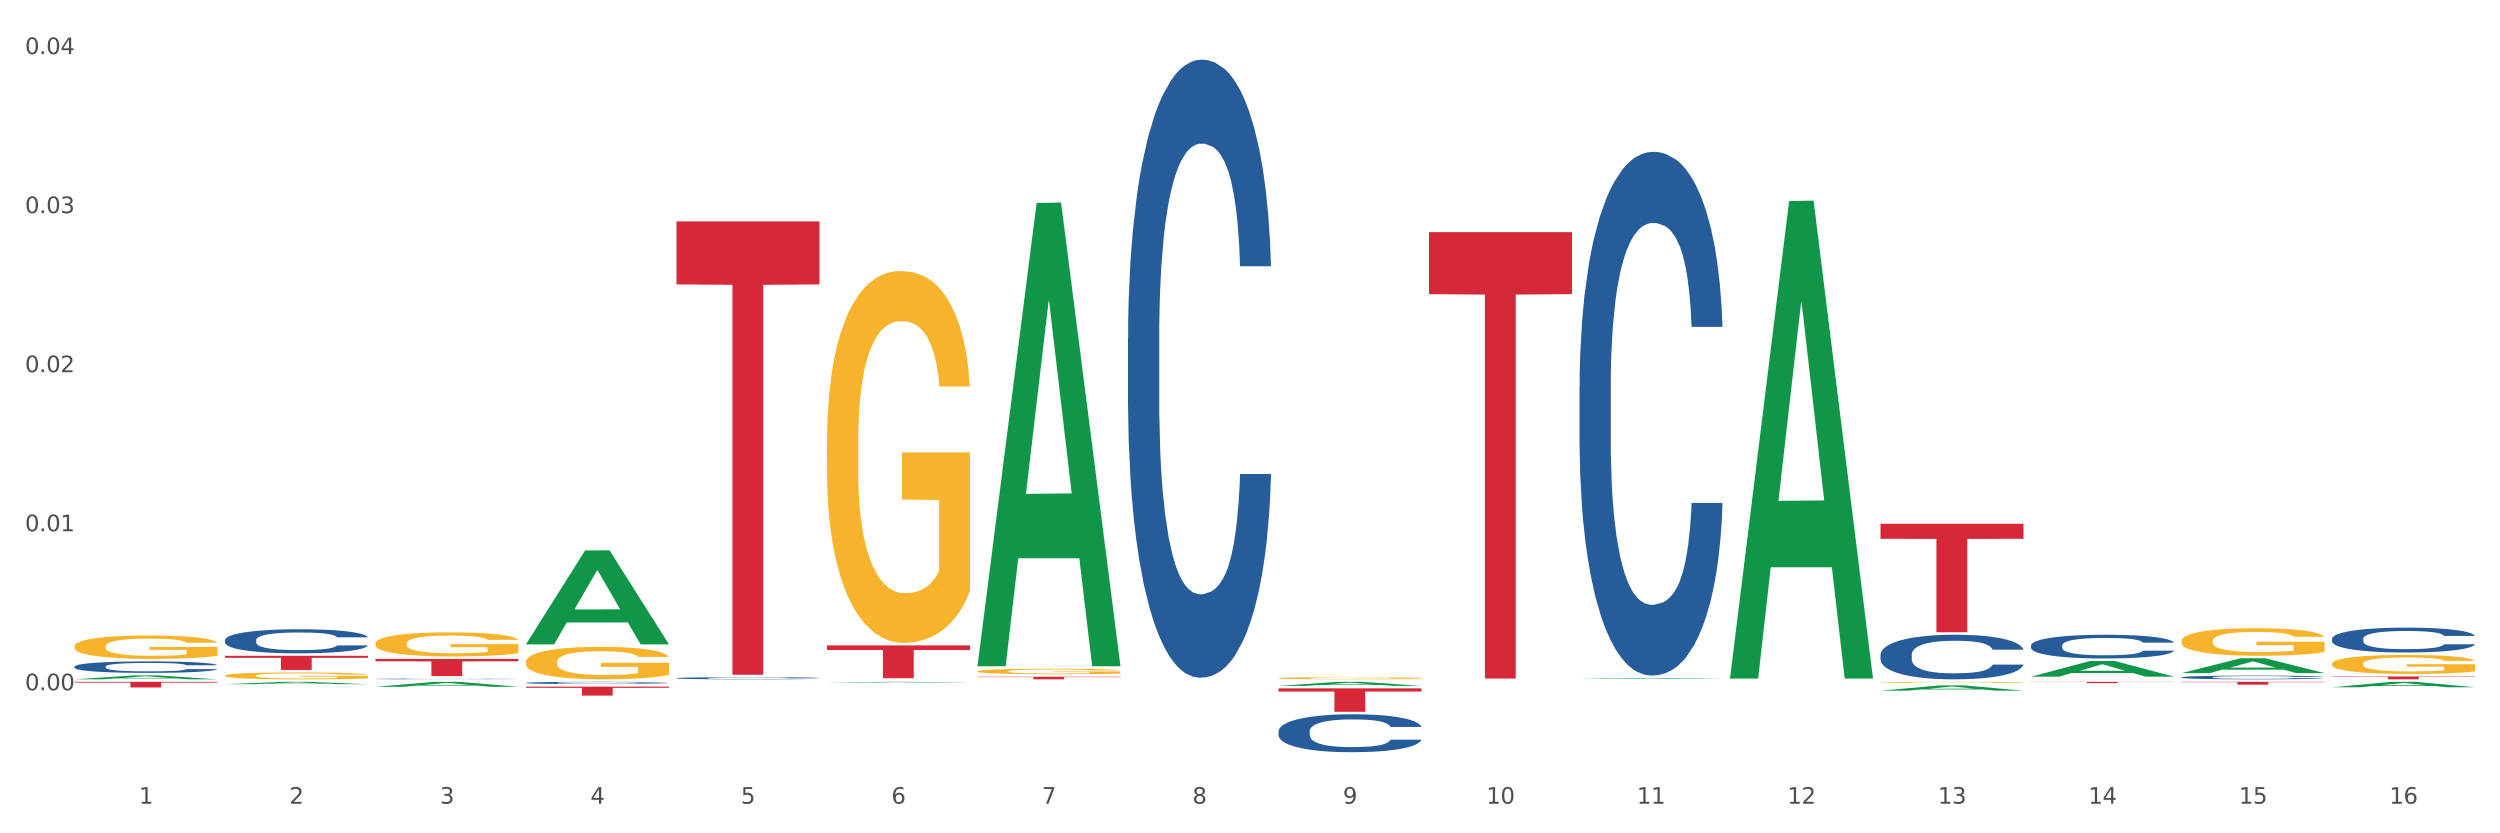 <?xml version="1.0" encoding="utf-8" standalone="no"?>
<!DOCTYPE svg PUBLIC "-//W3C//DTD SVG 1.1//EN"
  "http://www.w3.org/Graphics/SVG/1.1/DTD/svg11.dtd">
<svg xmlns:xlink="http://www.w3.org/1999/xlink" width="1080pt" height="360pt" viewBox="0 0 1080 360" xmlns="http://www.w3.org/2000/svg" version="1.1">
 <rect x="0" y="0" width="1080" height="360" fill="#333333" stroke="none"/>
 <defs>
  <style type="text/css">*{stroke-linejoin: round; stroke-linecap: butt}</style>
 </defs>
 <g id="figure_1">
  <g id="patch_1">
   <path d="M 0 360 
L 1080 360 
L 1080 0 
L 0 0 
z
" style="fill: #ffffff; stroke: #ffffff; stroke-linejoin: miter"/>
  </g>
  <g id="axes_1">
   <g id="matplotlib.axis_1">
    <g id="xtick_1">
     <g id="text_1">
      <!-- 1 -->
      <g style="fill: #4d4d4d" transform="translate(60.004 347.204) scale(0.096 -0.096)">
       <defs>
        <path id="DejaVuSans-31" d="M 794 531 
L 1825 531 
L 1825 4091 
L 703 3866 
L 703 4441 
L 1819 4666 
L 2450 4666 
L 2450 531 
L 3481 531 
L 3481 0 
L 794 0 
L 794 531 
z
" transform="scale(0.016)"/>
       </defs>
       <use xlink:href="#DejaVuSans-31"/>
      </g>
     </g>
    </g>
    <g id="xtick_2">
     <g id="text_2">
      <!-- 2 -->
      <g style="fill: #4d4d4d" transform="translate(125.021 347.204) scale(0.096 -0.096)">
       <defs>
        <path id="DejaVuSans-32" d="M 1228 531 
L 3431 531 
L 3431 0 
L 469 0 
L 469 531 
Q 828 903 1448 1529 
Q 2069 2156 2228 2338 
Q 2531 2678 2651 2914 
Q 2772 3150 2772 3378 
Q 2772 3750 2511 3984 
Q 2250 4219 1831 4219 
Q 1534 4219 1204 4116 
Q 875 4013 500 3803 
L 500 4441 
Q 881 4594 1212 4672 
Q 1544 4750 1819 4750 
Q 2544 4750 2975 4387 
Q 3406 4025 3406 3419 
Q 3406 3131 3298 2873 
Q 3191 2616 2906 2266 
Q 2828 2175 2409 1742 
Q 1991 1309 1228 531 
z
" transform="scale(0.016)"/>
       </defs>
       <use xlink:href="#DejaVuSans-32"/>
      </g>
     </g>
    </g>
    <g id="xtick_3">
     <g id="text_3">
      <!-- 3 -->
      <g style="fill: #4d4d4d" transform="translate(190.039 347.204) scale(0.096 -0.096)">
       <defs>
        <path id="DejaVuSans-33" d="M 2597 2516 
Q 3050 2419 3304 2112 
Q 3559 1806 3559 1356 
Q 3559 666 3084 287 
Q 2609 -91 1734 -91 
Q 1441 -91 1130 -33 
Q 819 25 488 141 
L 488 750 
Q 750 597 1062 519 
Q 1375 441 1716 441 
Q 2309 441 2620 675 
Q 2931 909 2931 1356 
Q 2931 1769 2642 2001 
Q 2353 2234 1838 2234 
L 1294 2234 
L 1294 2753 
L 1863 2753 
Q 2328 2753 2575 2939 
Q 2822 3125 2822 3475 
Q 2822 3834 2567 4026 
Q 2313 4219 1838 4219 
Q 1578 4219 1281 4162 
Q 984 4106 628 3988 
L 628 4550 
Q 988 4650 1302 4700 
Q 1616 4750 1894 4750 
Q 2613 4750 3031 4423 
Q 3450 4097 3450 3541 
Q 3450 3153 3228 2886 
Q 3006 2619 2597 2516 
z
" transform="scale(0.016)"/>
       </defs>
       <use xlink:href="#DejaVuSans-33"/>
      </g>
     </g>
    </g>
    <g id="xtick_4">
     <g id="text_4">
      <!-- 4 -->
      <g style="fill: #4d4d4d" transform="translate(255.056 347.204) scale(0.096 -0.096)">
       <defs>
        <path id="DejaVuSans-34" d="M 2419 4116 
L 825 1625 
L 2419 1625 
L 2419 4116 
z
M 2253 4666 
L 3047 4666 
L 3047 1625 
L 3713 1625 
L 3713 1100 
L 3047 1100 
L 3047 0 
L 2419 0 
L 2419 1100 
L 313 1100 
L 313 1709 
L 2253 4666 
z
" transform="scale(0.016)"/>
       </defs>
       <use xlink:href="#DejaVuSans-34"/>
      </g>
     </g>
    </g>
    <g id="xtick_5">
     <g id="text_5">
      <!-- 5 -->
      <g style="fill: #4d4d4d" transform="translate(320.073 347.204) scale(0.096 -0.096)">
       <defs>
        <path id="DejaVuSans-35" d="M 691 4666 
L 3169 4666 
L 3169 4134 
L 1269 4134 
L 1269 2991 
Q 1406 3038 1543 3061 
Q 1681 3084 1819 3084 
Q 2600 3084 3056 2656 
Q 3513 2228 3513 1497 
Q 3513 744 3044 326 
Q 2575 -91 1722 -91 
Q 1428 -91 1123 -41 
Q 819 9 494 109 
L 494 744 
Q 775 591 1075 516 
Q 1375 441 1709 441 
Q 2250 441 2565 725 
Q 2881 1009 2881 1497 
Q 2881 1984 2565 2268 
Q 2250 2553 1709 2553 
Q 1456 2553 1204 2497 
Q 953 2441 691 2322 
L 691 4666 
z
" transform="scale(0.016)"/>
       </defs>
       <use xlink:href="#DejaVuSans-35"/>
      </g>
     </g>
    </g>
    <g id="xtick_6">
     <g id="text_6">
      <!-- 6 -->
      <g style="fill: #4d4d4d" transform="translate(385.09 347.204) scale(0.096 -0.096)">
       <defs>
        <path id="DejaVuSans-36" d="M 2113 2584 
Q 1688 2584 1439 2293 
Q 1191 2003 1191 1497 
Q 1191 994 1439 701 
Q 1688 409 2113 409 
Q 2538 409 2786 701 
Q 3034 994 3034 1497 
Q 3034 2003 2786 2293 
Q 2538 2584 2113 2584 
z
M 3366 4563 
L 3366 3988 
Q 3128 4100 2886 4159 
Q 2644 4219 2406 4219 
Q 1781 4219 1451 3797 
Q 1122 3375 1075 2522 
Q 1259 2794 1537 2939 
Q 1816 3084 2150 3084 
Q 2853 3084 3261 2657 
Q 3669 2231 3669 1497 
Q 3669 778 3244 343 
Q 2819 -91 2113 -91 
Q 1303 -91 875 529 
Q 447 1150 447 2328 
Q 447 3434 972 4092 
Q 1497 4750 2381 4750 
Q 2619 4750 2861 4703 
Q 3103 4656 3366 4563 
z
" transform="scale(0.016)"/>
       </defs>
       <use xlink:href="#DejaVuSans-36"/>
      </g>
     </g>
    </g>
    <g id="xtick_7">
     <g id="text_7">
      <!-- 7 -->
      <g style="fill: #4d4d4d" transform="translate(450.108 347.204) scale(0.096 -0.096)">
       <defs>
        <path id="DejaVuSans-37" d="M 525 4666 
L 3525 4666 
L 3525 4397 
L 1831 0 
L 1172 0 
L 2766 4134 
L 525 4134 
L 525 4666 
z
" transform="scale(0.016)"/>
       </defs>
       <use xlink:href="#DejaVuSans-37"/>
      </g>
     </g>
    </g>
    <g id="xtick_8">
     <g id="text_8">
      <!-- 8 -->
      <g style="fill: #4d4d4d" transform="translate(515.125 347.204) scale(0.096 -0.096)">
       <defs>
        <path id="DejaVuSans-38" d="M 2034 2216 
Q 1584 2216 1326 1975 
Q 1069 1734 1069 1313 
Q 1069 891 1326 650 
Q 1584 409 2034 409 
Q 2484 409 2743 651 
Q 3003 894 3003 1313 
Q 3003 1734 2745 1975 
Q 2488 2216 2034 2216 
z
M 1403 2484 
Q 997 2584 770 2862 
Q 544 3141 544 3541 
Q 544 4100 942 4425 
Q 1341 4750 2034 4750 
Q 2731 4750 3128 4425 
Q 3525 4100 3525 3541 
Q 3525 3141 3298 2862 
Q 3072 2584 2669 2484 
Q 3125 2378 3379 2068 
Q 3634 1759 3634 1313 
Q 3634 634 3220 271 
Q 2806 -91 2034 -91 
Q 1263 -91 848 271 
Q 434 634 434 1313 
Q 434 1759 690 2068 
Q 947 2378 1403 2484 
z
M 1172 3481 
Q 1172 3119 1398 2916 
Q 1625 2713 2034 2713 
Q 2441 2713 2670 2916 
Q 2900 3119 2900 3481 
Q 2900 3844 2670 4047 
Q 2441 4250 2034 4250 
Q 1625 4250 1398 4047 
Q 1172 3844 1172 3481 
z
" transform="scale(0.016)"/>
       </defs>
       <use xlink:href="#DejaVuSans-38"/>
      </g>
     </g>
    </g>
    <g id="xtick_9">
     <g id="text_9">
      <!-- 9 -->
      <g style="fill: #4d4d4d" transform="translate(580.142 347.204) scale(0.096 -0.096)">
       <defs>
        <path id="DejaVuSans-39" d="M 703 97 
L 703 672 
Q 941 559 1184 500 
Q 1428 441 1663 441 
Q 2288 441 2617 861 
Q 2947 1281 2994 2138 
Q 2813 1869 2534 1725 
Q 2256 1581 1919 1581 
Q 1219 1581 811 2004 
Q 403 2428 403 3163 
Q 403 3881 828 4315 
Q 1253 4750 1959 4750 
Q 2769 4750 3195 4129 
Q 3622 3509 3622 2328 
Q 3622 1225 3098 567 
Q 2575 -91 1691 -91 
Q 1453 -91 1209 -44 
Q 966 3 703 97 
z
M 1959 2075 
Q 2384 2075 2632 2365 
Q 2881 2656 2881 3163 
Q 2881 3666 2632 3958 
Q 2384 4250 1959 4250 
Q 1534 4250 1286 3958 
Q 1038 3666 1038 3163 
Q 1038 2656 1286 2365 
Q 1534 2075 1959 2075 
z
" transform="scale(0.016)"/>
       </defs>
       <use xlink:href="#DejaVuSans-39"/>
      </g>
     </g>
    </g>
    <g id="xtick_10">
     <g id="text_10">
      <!-- 10 -->
      <g style="fill: #4d4d4d" transform="translate(642.105 347.204) scale(0.096 -0.096)">
       <defs>
        <path id="DejaVuSans-30" d="M 2034 4250 
Q 1547 4250 1301 3770 
Q 1056 3291 1056 2328 
Q 1056 1369 1301 889 
Q 1547 409 2034 409 
Q 2525 409 2770 889 
Q 3016 1369 3016 2328 
Q 3016 3291 2770 3770 
Q 2525 4250 2034 4250 
z
M 2034 4750 
Q 2819 4750 3233 4129 
Q 3647 3509 3647 2328 
Q 3647 1150 3233 529 
Q 2819 -91 2034 -91 
Q 1250 -91 836 529 
Q 422 1150 422 2328 
Q 422 3509 836 4129 
Q 1250 4750 2034 4750 
z
" transform="scale(0.016)"/>
       </defs>
       <use xlink:href="#DejaVuSans-31"/>
       <use xlink:href="#DejaVuSans-30" transform="translate(63.623 0)"/>
      </g>
     </g>
    </g>
    <g id="xtick_11">
     <g id="text_11">
      <!-- 11 -->
      <g style="fill: #4d4d4d" transform="translate(707.123 347.204) scale(0.096 -0.096)">
       <use xlink:href="#DejaVuSans-31"/>
       <use xlink:href="#DejaVuSans-31" transform="translate(63.623 0)"/>
      </g>
     </g>
    </g>
    <g id="xtick_12">
     <g id="text_12">
      <!-- 12 -->
      <g style="fill: #4d4d4d" transform="translate(772.14 347.204) scale(0.096 -0.096)">
       <use xlink:href="#DejaVuSans-31"/>
       <use xlink:href="#DejaVuSans-32" transform="translate(63.623 0)"/>
      </g>
     </g>
    </g>
    <g id="xtick_13">
     <g id="text_13">
      <!-- 13 -->
      <g style="fill: #4d4d4d" transform="translate(837.157 347.204) scale(0.096 -0.096)">
       <use xlink:href="#DejaVuSans-31"/>
       <use xlink:href="#DejaVuSans-33" transform="translate(63.623 0)"/>
      </g>
     </g>
    </g>
    <g id="xtick_14">
     <g id="text_14">
      <!-- 14 -->
      <g style="fill: #4d4d4d" transform="translate(902.174 347.204) scale(0.096 -0.096)">
       <use xlink:href="#DejaVuSans-31"/>
       <use xlink:href="#DejaVuSans-34" transform="translate(63.623 0)"/>
      </g>
     </g>
    </g>
    <g id="xtick_15">
     <g id="text_15">
      <!-- 15 -->
      <g style="fill: #4d4d4d" transform="translate(967.192 347.204) scale(0.096 -0.096)">
       <use xlink:href="#DejaVuSans-31"/>
       <use xlink:href="#DejaVuSans-35" transform="translate(63.623 0)"/>
      </g>
     </g>
    </g>
    <g id="xtick_16">
     <g id="text_16">
      <!-- 16 -->
      <g style="fill: #4d4d4d" transform="translate(1032.209 347.204) scale(0.096 -0.096)">
       <use xlink:href="#DejaVuSans-31"/>
       <use xlink:href="#DejaVuSans-36" transform="translate(63.623 0)"/>
      </g>
     </g>
    </g>
    <g id="xtick_17"/>
    <g id="xtick_18"/>
    <g id="xtick_19"/>
    <g id="xtick_20"/>
    <g id="xtick_21"/>
    <g id="xtick_22"/>
    <g id="xtick_23"/>
    <g id="xtick_24"/>
    <g id="xtick_25"/>
    <g id="xtick_26"/>
    <g id="xtick_27"/>
    <g id="xtick_28"/>
    <g id="xtick_29"/>
    <g id="xtick_30"/>
    <g id="xtick_31"/>
   </g>
   <g id="matplotlib.axis_2">
    <g id="ytick_1">
     <g id="text_17">
      <!-- 0.00 -->
      <g style="fill: #4d4d4d" transform="translate(10.8 298.198) scale(0.096 -0.096)">
       <defs>
        <path id="DejaVuSans-2e" d="M 684 794 
L 1344 794 
L 1344 0 
L 684 0 
L 684 794 
z
" transform="scale(0.016)"/>
       </defs>
       <use xlink:href="#DejaVuSans-30"/>
       <use xlink:href="#DejaVuSans-2e" transform="translate(63.623 0)"/>
       <use xlink:href="#DejaVuSans-30" transform="translate(95.41 0)"/>
       <use xlink:href="#DejaVuSans-30" transform="translate(159.033 0)"/>
      </g>
     </g>
    </g>
    <g id="ytick_2">
     <g id="text_18">
      <!-- 0.01 -->
      <g style="fill: #4d4d4d" transform="translate(10.8 229.493) scale(0.096 -0.096)">
       <use xlink:href="#DejaVuSans-30"/>
       <use xlink:href="#DejaVuSans-2e" transform="translate(63.623 0)"/>
       <use xlink:href="#DejaVuSans-30" transform="translate(95.41 0)"/>
       <use xlink:href="#DejaVuSans-31" transform="translate(159.033 0)"/>
      </g>
     </g>
    </g>
    <g id="ytick_3">
     <g id="text_19">
      <!-- 0.02 -->
      <g style="fill: #4d4d4d" transform="translate(10.8 160.787) scale(0.096 -0.096)">
       <use xlink:href="#DejaVuSans-30"/>
       <use xlink:href="#DejaVuSans-2e" transform="translate(63.623 0)"/>
       <use xlink:href="#DejaVuSans-30" transform="translate(95.41 0)"/>
       <use xlink:href="#DejaVuSans-32" transform="translate(159.033 0)"/>
      </g>
     </g>
    </g>
    <g id="ytick_4">
     <g id="text_20">
      <!-- 0.03 -->
      <g style="fill: #4d4d4d" transform="translate(10.8 92.081) scale(0.096 -0.096)">
       <use xlink:href="#DejaVuSans-30"/>
       <use xlink:href="#DejaVuSans-2e" transform="translate(63.623 0)"/>
       <use xlink:href="#DejaVuSans-30" transform="translate(95.41 0)"/>
       <use xlink:href="#DejaVuSans-33" transform="translate(159.033 0)"/>
      </g>
     </g>
    </g>
    <g id="ytick_5">
     <g id="text_21">
      <!-- 0.04 -->
      <g style="fill: #4d4d4d" transform="translate(10.8 23.375) scale(0.096 -0.096)">
       <use xlink:href="#DejaVuSans-30"/>
       <use xlink:href="#DejaVuSans-2e" transform="translate(63.623 0)"/>
       <use xlink:href="#DejaVuSans-30" transform="translate(95.41 0)"/>
       <use xlink:href="#DejaVuSans-34" transform="translate(159.033 0)"/>
      </g>
     </g>
    </g>
    <g id="ytick_6"/>
    <g id="ytick_7"/>
    <g id="ytick_8"/>
    <g id="ytick_9"/>
    <g id="ytick_10"/>
   </g>
   <g id="PolyCollection_1">
    <path d="M 552.313 296.283 
L 552.377 296.281 
L 577.847 294.553 
L 588.418 294.551 
L 614.079 296.286 
L 601.853 296.286 
L 596.314 295.882 
L 570.015 295.882 
L 569.824 295.889 
L 564.475 296.286 
L 552.313 296.286 
L 552.313 296.283 
L 573.326 295.641 
L 593.002 295.639 
L 583.26 294.921 
L 583.132 294.918 
L 583.005 294.922 
L 573.263 295.639 
L 573.326 295.641 
L 552.313 296.283 
z
" clip-path="url(#p9431abeb0c)" style="fill: #109648"/>
    <path d="M 422.278 287.459 
L 422.342 287.271 
L 447.813 87.688 
L 458.383 87.5 
L 484.045 287.836 
L 471.819 287.836 
L 466.279 241.185 
L 439.981 241.185 
L 439.79 241.937 
L 434.441 287.836 
L 422.278 287.836 
L 422.278 287.459 
L 443.292 213.345 
L 462.968 213.157 
L 453.225 130.201 
L 453.098 129.824 
L 452.971 130.389 
L 443.228 213.157 
L 443.292 213.345 
L 422.278 287.459 
z
" clip-path="url(#p9431abeb0c)" style="fill: #109648"/>
    <path d="M 357.261 294.907 
L 357.325 294.907 
L 382.796 294.551 
L 393.366 294.551 
L 419.028 294.908 
L 406.802 294.908 
L 401.262 294.825 
L 374.963 294.825 
L 374.772 294.826 
L 369.423 294.908 
L 357.261 294.908 
L 357.261 294.907 
L 378.275 294.775 
L 397.951 294.775 
L 388.208 294.627 
L 388.081 294.626 
L 387.953 294.627 
L 378.211 294.775 
L 378.275 294.775 
L 357.261 294.907 
z
" clip-path="url(#p9431abeb0c)" style="fill: #109648"/>
    <path d="M 227.227 278.305 
L 227.29 278.267 
L 252.761 237.781 
L 263.331 237.743 
L 288.993 278.381 
L 276.767 278.381 
L 271.227 268.918 
L 244.929 268.918 
L 244.738 269.071 
L 239.389 278.381 
L 227.227 278.381 
L 227.227 278.305 
L 248.24 263.271 
L 267.916 263.232 
L 258.174 246.405 
L 258.046 246.329 
L 257.919 246.443 
L 248.176 263.232 
L 248.24 263.271 
L 227.227 278.305 
z
" clip-path="url(#p9431abeb0c)" style="fill: #109648"/>
    <path d="M 97.192 295.579 
L 97.256 295.578 
L 122.727 294.552 
L 133.297 294.551 
L 158.959 295.581 
L 146.733 295.581 
L 141.193 295.341 
L 114.894 295.341 
L 114.703 295.345 
L 109.354 295.581 
L 97.192 295.581 
L 97.192 295.579 
L 118.206 295.198 
L 137.882 295.197 
L 128.139 294.77 
L 128.012 294.769 
L 127.884 294.771 
L 118.142 295.197 
L 118.206 295.198 
L 97.192 295.579 
z
" clip-path="url(#p9431abeb0c)" style="fill: #109648"/>
    <path d="M 162.209 296.684 
L 162.273 296.682 
L 187.744 294.553 
L 198.314 294.551 
L 223.976 296.688 
L 211.75 296.688 
L 206.21 296.19 
L 179.912 296.19 
L 179.721 296.198 
L 174.372 296.688 
L 162.209 296.688 
L 162.209 296.684 
L 183.223 295.893 
L 202.899 295.891 
L 193.156 295.006 
L 193.029 295.002 
L 192.902 295.008 
L 183.159 295.891 
L 183.223 295.893 
L 162.209 296.684 
z
" clip-path="url(#p9431abeb0c)" style="fill: #109648"/>
    <path d="M 32.175 293.473 
L 32.239 293.471 
L 57.709 291.768 
L 68.28 291.766 
L 93.941 293.476 
L 81.715 293.476 
L 76.176 293.078 
L 49.877 293.078 
L 49.686 293.084 
L 44.337 293.476 
L 32.175 293.476 
L 32.175 293.473 
L 53.188 292.84 
L 72.864 292.839 
L 63.122 292.131 
L 62.995 292.127 
L 62.867 292.132 
L 53.125 292.839 
L 53.188 292.84 
L 32.175 293.473 
z
" clip-path="url(#p9431abeb0c)" style="fill: #109648"/>
    <path d="M 357.261 278.826 
L 419.028 278.826 
L 419.028 280.797 
L 394.731 280.81 
L 394.731 293.01 
L 381.412 293.01 
L 381.412 280.81 
L 357.261 280.797 
L 357.261 278.839 
L 357.261 278.826 
z
" clip-path="url(#p9431abeb0c)" style="fill: #d62839"/>
    <path d="M 162.209 284.675 
L 223.976 284.675 
L 223.976 285.706 
L 199.679 285.713 
L 199.679 292.093 
L 186.36 292.093 
L 186.36 285.713 
L 162.209 285.706 
L 162.209 284.682 
L 162.209 284.675 
z
" clip-path="url(#p9431abeb0c)" style="fill: #d62839"/>
    <path d="M 227.227 296.599 
L 288.993 296.599 
L 288.993 297.142 
L 264.696 297.146 
L 264.696 300.51 
L 251.377 300.51 
L 251.377 297.146 
L 227.227 297.142 
L 227.227 296.603 
L 227.227 296.599 
z
" clip-path="url(#p9431abeb0c)" style="fill: #d62839"/>
    <path d="M 292.244 95.65 
L 354.01 95.65 
L 354.01 122.862 
L 329.714 123.046 
L 329.714 291.471 
L 316.394 291.471 
L 316.394 123.046 
L 292.244 122.862 
L 292.244 95.834 
L 292.244 95.65 
z
" clip-path="url(#p9431abeb0c)" style="fill: #d62839"/>
    <path d="M 682.347 293.331 
L 682.411 293.33 
L 707.882 292.927 
L 718.452 292.927 
L 744.114 293.332 
L 731.888 293.332 
L 726.348 293.237 
L 700.05 293.237 
L 699.859 293.239 
L 694.51 293.332 
L 682.347 293.332 
L 682.347 293.331 
L 703.361 293.181 
L 723.037 293.181 
L 713.294 293.013 
L 713.167 293.012 
L 713.04 293.014 
L 703.297 293.181 
L 703.361 293.181 
L 682.347 293.331 
z
" clip-path="url(#p9431abeb0c)" style="fill: #109648"/>
    <path d="M 32.175 294.551 
L 93.941 294.551 
L 93.941 294.891 
L 69.645 294.893 
L 69.645 296.998 
L 56.325 296.998 
L 56.325 294.893 
L 32.175 294.891 
L 32.175 294.553 
L 32.175 294.551 
z
" clip-path="url(#p9431abeb0c)" style="fill: #d62839"/>
    <path d="M 97.192 283.315 
L 158.959 283.315 
L 158.959 284.162 
L 134.662 284.168 
L 134.662 289.413 
L 121.343 289.413 
L 121.343 284.168 
L 97.192 284.162 
L 97.192 283.321 
L 97.192 283.315 
z
" clip-path="url(#p9431abeb0c)" style="fill: #d62839"/>
    <path d="M 1007.434 286.738 
L 1007.507 286.73 
L 1007.507 286.461 
L 1007.652 286.229 
L 1008.382 285.668 
L 1009.475 285.204 
L 1010.278 284.957 
L 1011.08 284.755 
L 1012.028 284.553 
L 1013.195 284.343 
L 1015.309 284.037 
L 1016.622 283.88 
L 1018.226 283.715 
L 1021.143 283.476 
L 1023.258 283.341 
L 1025.446 283.229 
L 1029.019 283.094 
L 1031.353 283.034 
L 1033.832 282.989 
L 1036.822 282.959 
L 1039.083 282.952 
L 1044.041 282.974 
L 1048.271 283.042 
L 1050.313 283.094 
L 1052.938 283.184 
L 1054.324 283.244 
L 1056.584 283.363 
L 1058.918 283.52 
L 1060.522 283.655 
L 1062.929 283.909 
L 1064.752 284.164 
L 1066.429 284.478 
L 1067.304 284.695 
L 1067.96 284.897 
L 1068.544 285.129 
L 1069.127 285.496 
L 1056.001 285.496 
L 1055.49 285.234 
L 1054.688 284.987 
L 1053.521 284.748 
L 1052.5 284.598 
L 1050.75 284.411 
L 1049.146 284.291 
L 1047.469 284.201 
L 1045.427 284.126 
L 1043.823 284.089 
L 1041.562 284.059 
L 1037.114 284.067 
L 1034.124 284.126 
L 1032.082 284.201 
L 1030.769 284.269 
L 1029.602 284.343 
L 1028.29 284.448 
L 1026.758 284.605 
L 1025.665 284.748 
L 1024.571 284.927 
L 1023.696 285.107 
L 1022.893 285.316 
L 1022.237 285.541 
L 1021.727 285.773 
L 1021.289 286.057 
L 1020.925 286.528 
L 1020.925 287.553 
L 1021.07 287.785 
L 1021.435 288.092 
L 1021.873 288.324 
L 1022.602 288.601 
L 1023.258 288.788 
L 1024.498 289.057 
L 1025.883 289.282 
L 1026.977 289.424 
L 1028.071 289.544 
L 1029.967 289.708 
L 1032.082 289.843 
L 1033.905 289.925 
L 1036.384 290 
L 1038.062 290.03 
L 1039.52 290.045 
L 1043.093 290.045 
L 1045.646 290.022 
L 1048.49 289.97 
L 1050.677 289.903 
L 1052.5 289.82 
L 1054.542 289.686 
L 1055.855 289.559 
L 1055.855 287.995 
L 1039.812 287.987 
L 1039.812 286.947 
L 1069.2 286.947 
L 1069.2 290 
L 1067.96 290.157 
L 1066.575 290.299 
L 1065.116 290.426 
L 1062.929 290.584 
L 1060.303 290.733 
L 1057.97 290.838 
L 1055.49 290.928 
L 1052.573 291.01 
L 1048.781 291.085 
L 1046.448 291.115 
L 1043.531 291.137 
L 1040.103 291.145 
L 1037.114 291.13 
L 1034.197 291.092 
L 1031.134 291.025 
L 1028.144 290.928 
L 1025.883 290.831 
L 1023.623 290.711 
L 1021.216 290.554 
L 1019.32 290.404 
L 1017.862 290.269 
L 1016.257 290.097 
L 1014.507 289.873 
L 1013.195 289.671 
L 1012.028 289.461 
L 1010.788 289.192 
L 1009.913 288.96 
L 1009.038 288.668 
L 1008.527 288.451 
L 1007.944 288.114 
L 1007.507 287.643 
L 1007.434 286.738 
z
" clip-path="url(#p9431abeb0c)" style="fill: #f7b32b"/>
    <path d="M 942.416 276.9 
L 942.489 276.889 
L 942.489 276.498 
L 942.635 276.162 
L 943.364 275.347 
L 944.458 274.674 
L 945.26 274.316 
L 946.063 274.022 
L 947.011 273.729 
L 948.177 273.425 
L 950.292 272.98 
L 951.605 272.752 
L 953.209 272.513 
L 956.126 272.166 
L 958.241 271.97 
L 960.429 271.807 
L 964.002 271.612 
L 966.335 271.525 
L 968.815 271.46 
L 971.805 271.416 
L 974.065 271.405 
L 979.024 271.438 
L 983.254 271.536 
L 985.296 271.612 
L 987.921 271.742 
L 989.306 271.829 
L 991.567 272.003 
L 993.901 272.231 
L 995.505 272.426 
L 997.911 272.795 
L 999.734 273.165 
L 1001.412 273.621 
L 1002.287 273.936 
L 1002.943 274.229 
L 1003.526 274.565 
L 1004.11 275.097 
L 990.984 275.097 
L 990.473 274.717 
L 989.671 274.359 
L 988.504 274.012 
L 987.483 273.794 
L 985.733 273.523 
L 984.129 273.349 
L 982.451 273.219 
L 980.41 273.11 
L 978.805 273.056 
L 976.545 273.013 
L 972.096 273.023 
L 969.106 273.11 
L 967.065 273.219 
L 965.752 273.317 
L 964.585 273.425 
L 963.273 273.577 
L 961.741 273.805 
L 960.647 274.012 
L 959.553 274.272 
L 958.678 274.533 
L 957.876 274.837 
L 957.22 275.163 
L 956.709 275.499 
L 956.272 275.912 
L 955.907 276.596 
L 955.907 278.084 
L 956.053 278.42 
L 956.418 278.865 
L 956.855 279.202 
L 957.585 279.604 
L 958.241 279.875 
L 959.481 280.266 
L 960.866 280.592 
L 961.96 280.798 
L 963.054 280.972 
L 964.95 281.211 
L 967.065 281.406 
L 968.888 281.526 
L 971.367 281.634 
L 973.044 281.678 
L 974.503 281.7 
L 978.076 281.7 
L 980.628 281.667 
L 983.472 281.591 
L 985.66 281.493 
L 987.483 281.374 
L 989.525 281.178 
L 990.838 280.994 
L 990.838 278.724 
L 974.795 278.713 
L 974.795 277.204 
L 1004.183 277.204 
L 1004.183 281.634 
L 1002.943 281.862 
L 1001.558 282.069 
L 1000.099 282.253 
L 997.911 282.481 
L 995.286 282.699 
L 992.953 282.851 
L 990.473 282.981 
L 987.556 283.1 
L 983.764 283.209 
L 981.431 283.252 
L 978.514 283.285 
L 975.086 283.296 
L 972.096 283.274 
L 969.179 283.22 
L 966.117 283.122 
L 963.127 282.981 
L 960.866 282.84 
L 958.605 282.666 
L 956.199 282.438 
L 954.303 282.221 
L 952.844 282.025 
L 951.24 281.776 
L 949.49 281.45 
L 948.177 281.157 
L 947.011 280.853 
L 945.771 280.462 
L 944.896 280.125 
L 944.021 279.702 
L 943.51 279.387 
L 942.927 278.898 
L 942.489 278.214 
L 942.416 276.9 
z
" clip-path="url(#p9431abeb0c)" style="fill: #f7b32b"/>
    <path d="M 552.313 292.988 
L 552.386 292.987 
L 552.386 292.957 
L 552.532 292.931 
L 553.261 292.869 
L 554.355 292.818 
L 555.157 292.79 
L 555.959 292.768 
L 556.907 292.746 
L 558.074 292.722 
L 560.189 292.688 
L 561.501 292.671 
L 563.106 292.653 
L 566.023 292.626 
L 568.137 292.611 
L 570.325 292.599 
L 573.898 292.584 
L 576.232 292.577 
L 578.711 292.572 
L 581.701 292.569 
L 583.962 292.568 
L 588.921 292.571 
L 593.15 292.578 
L 595.192 292.584 
L 597.817 292.594 
L 599.203 292.601 
L 601.464 292.614 
L 603.797 292.631 
L 605.401 292.646 
L 607.808 292.674 
L 609.631 292.703 
L 611.308 292.737 
L 612.183 292.761 
L 612.84 292.784 
L 613.423 292.809 
L 614.006 292.85 
L 600.88 292.85 
L 600.37 292.821 
L 599.567 292.794 
L 598.401 292.767 
L 597.38 292.751 
L 595.63 292.73 
L 594.025 292.717 
L 592.348 292.707 
L 590.306 292.698 
L 588.702 292.694 
L 586.441 292.691 
L 581.993 292.692 
L 579.003 292.698 
L 576.961 292.707 
L 575.649 292.714 
L 574.482 292.722 
L 573.169 292.734 
L 571.638 292.751 
L 570.544 292.767 
L 569.45 292.787 
L 568.575 292.807 
L 567.773 292.83 
L 567.116 292.855 
L 566.606 292.881 
L 566.168 292.912 
L 565.804 292.964 
L 565.804 293.078 
L 565.95 293.104 
L 566.314 293.138 
L 566.752 293.163 
L 567.481 293.194 
L 568.137 293.215 
L 569.377 293.245 
L 570.763 293.269 
L 571.856 293.285 
L 572.95 293.298 
L 574.846 293.317 
L 576.961 293.332 
L 578.784 293.341 
L 581.264 293.349 
L 582.941 293.352 
L 584.399 293.354 
L 587.973 293.354 
L 590.525 293.351 
L 593.369 293.346 
L 595.557 293.338 
L 597.38 293.329 
L 599.422 293.314 
L 600.734 293.3 
L 600.734 293.127 
L 584.691 293.126 
L 584.691 293.011 
L 614.079 293.011 
L 614.079 293.349 
L 612.84 293.366 
L 611.454 293.382 
L 609.996 293.396 
L 607.808 293.414 
L 605.183 293.43 
L 602.849 293.442 
L 600.37 293.452 
L 597.453 293.461 
L 593.661 293.469 
L 591.327 293.472 
L 588.41 293.475 
L 584.983 293.476 
L 581.993 293.474 
L 579.076 293.47 
L 576.013 293.463 
L 573.023 293.452 
L 570.763 293.441 
L 568.502 293.428 
L 566.096 293.41 
L 564.199 293.394 
L 562.741 293.379 
L 561.137 293.36 
L 559.387 293.335 
L 558.074 293.313 
L 556.907 293.289 
L 555.667 293.26 
L 554.792 293.234 
L 553.917 293.201 
L 553.407 293.177 
L 552.823 293.14 
L 552.386 293.088 
L 552.313 292.988 
z
" clip-path="url(#p9431abeb0c)" style="fill: #f7b32b"/>
    <path d="M 812.382 294.763 
L 812.455 294.762 
L 812.455 294.747 
L 812.601 294.734 
L 813.33 294.703 
L 814.424 294.677 
L 815.226 294.663 
L 816.028 294.652 
L 816.976 294.641 
L 818.143 294.629 
L 820.258 294.612 
L 821.57 294.603 
L 823.175 294.594 
L 826.092 294.58 
L 828.206 294.573 
L 830.394 294.566 
L 833.967 294.559 
L 836.301 294.556 
L 838.78 294.553 
L 841.77 294.551 
L 844.031 294.551 
L 848.99 294.552 
L 853.219 294.556 
L 855.261 294.559 
L 857.886 294.564 
L 859.272 294.567 
L 861.532 294.574 
L 863.866 294.583 
L 865.47 294.59 
L 867.877 294.605 
L 869.7 294.619 
L 871.377 294.636 
L 872.252 294.649 
L 872.909 294.66 
L 873.492 294.673 
L 874.075 294.693 
L 860.949 294.693 
L 860.439 294.679 
L 859.636 294.665 
L 858.47 294.651 
L 857.449 294.643 
L 855.699 294.633 
L 854.094 294.626 
L 852.417 294.621 
L 850.375 294.617 
L 848.771 294.615 
L 846.51 294.613 
L 842.062 294.613 
L 839.072 294.617 
L 837.03 294.621 
L 835.717 294.625 
L 834.551 294.629 
L 833.238 294.635 
L 831.707 294.644 
L 830.613 294.651 
L 829.519 294.662 
L 828.644 294.672 
L 827.842 294.683 
L 827.185 294.696 
L 826.675 294.709 
L 826.237 294.725 
L 825.873 294.751 
L 825.873 294.809 
L 826.019 294.822 
L 826.383 294.839 
L 826.821 294.852 
L 827.55 294.867 
L 828.206 294.878 
L 829.446 294.893 
L 830.832 294.905 
L 831.925 294.913 
L 833.019 294.92 
L 834.915 294.929 
L 837.03 294.937 
L 838.853 294.941 
L 841.333 294.945 
L 843.01 294.947 
L 844.468 294.948 
L 848.042 294.948 
L 850.594 294.947 
L 853.438 294.944 
L 855.626 294.94 
L 857.449 294.935 
L 859.491 294.928 
L 860.803 294.921 
L 860.803 294.833 
L 844.76 294.833 
L 844.76 294.775 
L 874.148 294.775 
L 874.148 294.945 
L 872.909 294.954 
L 871.523 294.962 
L 870.065 294.969 
L 867.877 294.978 
L 865.252 294.987 
L 862.918 294.992 
L 860.439 294.997 
L 857.522 295.002 
L 853.73 295.006 
L 851.396 295.008 
L 848.479 295.009 
L 845.052 295.01 
L 842.062 295.009 
L 839.145 295.007 
L 836.082 295.003 
L 833.092 294.997 
L 830.832 294.992 
L 828.571 294.985 
L 826.164 294.976 
L 824.268 294.968 
L 822.81 294.961 
L 821.206 294.951 
L 819.455 294.938 
L 818.143 294.927 
L 816.976 294.915 
L 815.736 294.9 
L 814.861 294.887 
L 813.986 294.871 
L 813.476 294.859 
L 812.892 294.84 
L 812.455 294.814 
L 812.382 294.763 
z
" clip-path="url(#p9431abeb0c)" style="fill: #f7b32b"/>
    <path d="M 877.399 293.434 
L 877.472 293.434 
L 877.472 293.431 
L 877.618 293.429 
L 878.347 293.424 
L 879.441 293.419 
L 880.243 293.417 
L 881.045 293.415 
L 881.993 293.413 
L 883.16 293.411 
L 885.275 293.408 
L 886.588 293.407 
L 888.192 293.405 
L 891.109 293.403 
L 893.224 293.402 
L 895.411 293.4 
L 898.985 293.399 
L 901.318 293.399 
L 903.798 293.398 
L 906.787 293.398 
L 909.048 293.398 
L 914.007 293.398 
L 918.236 293.399 
L 920.278 293.399 
L 922.904 293.4 
L 924.289 293.401 
L 926.55 293.402 
L 928.883 293.403 
L 930.488 293.405 
L 932.894 293.407 
L 934.717 293.409 
L 936.394 293.412 
L 937.27 293.414 
L 937.926 293.416 
L 938.509 293.419 
L 939.093 293.422 
L 925.966 293.422 
L 925.456 293.42 
L 924.654 293.417 
L 923.487 293.415 
L 922.466 293.413 
L 920.716 293.412 
L 919.111 293.411 
L 917.434 293.41 
L 915.392 293.409 
L 913.788 293.409 
L 911.527 293.408 
L 907.079 293.408 
L 904.089 293.409 
L 902.047 293.41 
L 900.735 293.41 
L 899.568 293.411 
L 898.255 293.412 
L 896.724 293.414 
L 895.63 293.415 
L 894.536 293.417 
L 893.661 293.418 
L 892.859 293.42 
L 892.203 293.422 
L 891.692 293.425 
L 891.255 293.427 
L 890.89 293.432 
L 890.89 293.442 
L 891.036 293.444 
L 891.4 293.447 
L 891.838 293.449 
L 892.567 293.452 
L 893.224 293.453 
L 894.463 293.456 
L 895.849 293.458 
L 896.943 293.459 
L 898.037 293.461 
L 899.933 293.462 
L 902.047 293.463 
L 903.87 293.464 
L 906.35 293.465 
L 908.027 293.465 
L 909.486 293.465 
L 913.059 293.465 
L 915.611 293.465 
L 918.455 293.465 
L 920.643 293.464 
L 922.466 293.463 
L 924.508 293.462 
L 925.82 293.461 
L 925.82 293.446 
L 909.777 293.446 
L 909.777 293.436 
L 939.166 293.436 
L 939.166 293.465 
L 937.926 293.466 
L 936.54 293.468 
L 935.082 293.469 
L 932.894 293.47 
L 930.269 293.472 
L 927.935 293.473 
L 925.456 293.474 
L 922.539 293.475 
L 918.747 293.475 
L 916.413 293.476 
L 913.496 293.476 
L 910.069 293.476 
L 907.079 293.476 
L 904.162 293.475 
L 901.099 293.475 
L 898.109 293.474 
L 895.849 293.473 
L 893.588 293.472 
L 891.182 293.47 
L 889.286 293.469 
L 887.827 293.467 
L 886.223 293.466 
L 884.473 293.464 
L 883.16 293.462 
L 881.993 293.46 
L 880.754 293.457 
L 879.879 293.455 
L 879.003 293.452 
L 878.493 293.45 
L 877.91 293.447 
L 877.472 293.442 
L 877.399 293.434 
z
" clip-path="url(#p9431abeb0c)" style="fill: #f7b32b"/>
    <path d="M 747.365 292.759 
L 747.428 292.565 
L 772.899 86.855 
L 783.469 86.661 
L 809.131 293.147 
L 796.905 293.147 
L 791.365 245.064 
L 765.067 245.064 
L 764.876 245.839 
L 759.527 293.147 
L 747.365 293.147 
L 747.365 292.759 
L 768.378 216.369 
L 788.054 216.175 
L 778.312 130.673 
L 778.184 130.285 
L 778.057 130.867 
L 768.314 216.175 
L 768.378 216.369 
L 747.365 292.759 
z
" clip-path="url(#p9431abeb0c)" style="fill: #109648"/>
    <path d="M 812.382 298.363 
L 812.446 298.361 
L 837.916 296.087 
L 848.487 296.085 
L 874.148 298.367 
L 861.922 298.367 
L 856.382 297.836 
L 830.084 297.836 
L 829.893 297.844 
L 824.544 298.367 
L 812.382 298.367 
L 812.382 298.363 
L 833.395 297.519 
L 853.071 297.517 
L 843.329 296.571 
L 843.201 296.567 
L 843.074 296.573 
L 833.332 297.517 
L 833.395 297.519 
L 812.382 298.363 
z
" clip-path="url(#p9431abeb0c)" style="fill: #109648"/>
    <path d="M 877.399 292.31 
L 877.463 292.304 
L 902.933 285.541 
L 913.504 285.535 
L 939.166 292.323 
L 926.94 292.323 
L 921.4 290.742 
L 895.101 290.742 
L 894.91 290.767 
L 889.561 292.323 
L 877.399 292.323 
L 877.399 292.31 
L 898.412 289.799 
L 918.089 289.792 
L 908.346 286.982 
L 908.219 286.969 
L 908.091 286.988 
L 898.349 289.792 
L 898.412 289.799 
L 877.399 292.31 
z
" clip-path="url(#p9431abeb0c)" style="fill: #109648"/>
    <path d="M 942.416 290.773 
L 942.48 290.767 
L 967.951 284.377 
L 978.521 284.371 
L 1004.183 290.785 
L 991.957 290.785 
L 986.417 289.291 
L 960.118 289.291 
L 959.927 289.316 
L 954.579 290.785 
L 942.416 290.785 
L 942.416 290.773 
L 963.43 288.4 
L 983.106 288.394 
L 973.363 285.738 
L 973.236 285.726 
L 973.109 285.744 
L 963.366 288.394 
L 963.43 288.4 
L 942.416 290.773 
z
" clip-path="url(#p9431abeb0c)" style="fill: #109648"/>
    <path d="M 1007.434 296.899 
L 1007.497 296.897 
L 1032.968 294.553 
L 1043.538 294.551 
L 1069.2 296.903 
L 1056.974 296.903 
L 1051.434 296.356 
L 1025.136 296.356 
L 1024.945 296.364 
L 1019.596 296.903 
L 1007.434 296.903 
L 1007.434 296.899 
L 1028.447 296.029 
L 1048.123 296.026 
L 1038.38 295.052 
L 1038.253 295.048 
L 1038.126 295.055 
L 1028.383 296.026 
L 1028.447 296.029 
L 1007.434 296.899 
z
" clip-path="url(#p9431abeb0c)" style="fill: #109648"/>
    <path d="M 97.192 276.513 
L 97.265 276.503 
L 97.265 276.237 
L 97.484 275.877 
L 98.287 275.212 
L 99.31 274.708 
L 101.062 274.119 
L 102.011 273.873 
L 103.252 273.597 
L 105.807 273.151 
L 108.728 272.771 
L 110.772 272.562 
L 112.305 272.429 
L 115.737 272.191 
L 117.708 272.087 
L 119.752 272.001 
L 121.505 271.944 
L 124.425 271.878 
L 126.761 271.85 
L 129.463 271.84 
L 131.726 271.85 
L 134.719 271.888 
L 139.1 272.001 
L 140.779 272.068 
L 143.042 272.182 
L 145.379 272.334 
L 147.277 272.486 
L 149.467 272.704 
L 151.731 272.989 
L 153.921 273.35 
L 155.454 273.683 
L 156.695 274.034 
L 157.79 274.461 
L 158.594 274.927 
L 158.959 275.316 
L 145.598 275.316 
L 145.233 274.965 
L 144.503 274.585 
L 143.773 274.328 
L 142.969 274.119 
L 141.728 273.882 
L 140.633 273.73 
L 138.808 273.55 
L 137.129 273.436 
L 135.741 273.369 
L 134.062 273.312 
L 130.485 273.255 
L 127.929 273.255 
L 126.323 273.274 
L 124.352 273.322 
L 122.673 273.388 
L 120.701 273.502 
L 119.168 273.626 
L 117.635 273.787 
L 116.759 273.901 
L 115.445 274.11 
L 114.569 274.281 
L 113.4 274.575 
L 112.743 274.784 
L 111.575 275.326 
L 111.064 275.725 
L 110.845 276 
L 110.699 276.304 
L 110.699 277.786 
L 111.137 278.45 
L 111.502 278.735 
L 112.086 279.058 
L 113.181 279.476 
L 114.788 279.884 
L 116.467 280.179 
L 117.854 280.359 
L 119.168 280.492 
L 120.482 280.597 
L 122.089 280.692 
L 123.403 280.749 
L 125.374 280.806 
L 127.71 280.834 
L 129.536 280.834 
L 133.259 280.787 
L 134.938 280.739 
L 136.545 280.673 
L 138.297 280.568 
L 139.684 280.454 
L 140.487 280.369 
L 141.801 280.188 
L 142.823 279.998 
L 143.7 279.78 
L 144.284 279.59 
L 144.941 279.305 
L 145.452 278.982 
L 145.598 278.811 
L 158.959 278.811 
L 158.667 279.153 
L 158.156 279.486 
L 157.133 279.932 
L 156.33 280.188 
L 155.089 280.502 
L 153.775 280.768 
L 151.95 281.062 
L 150.27 281.281 
L 148.518 281.471 
L 146.62 281.642 
L 143.188 281.879 
L 141.947 281.945 
L 139.319 282.059 
L 137.275 282.126 
L 134.281 282.192 
L 131.215 282.23 
L 128.002 282.24 
L 125.155 282.221 
L 122.016 282.164 
L 120.044 282.107 
L 117.854 282.021 
L 115.299 281.888 
L 112.889 281.727 
L 110.626 281.537 
L 108.509 281.319 
L 106.538 281.072 
L 103.982 280.663 
L 102.084 280.264 
L 100.697 279.894 
L 99.748 279.581 
L 98.798 279.182 
L 98.287 278.906 
L 97.484 278.241 
L 97.192 277.624 
L 97.192 276.513 
z
" clip-path="url(#p9431abeb0c)" style="fill: #255c99"/>
    <path d="M 162.209 293.306 
L 162.282 293.306 
L 162.282 293.298 
L 162.502 293.288 
L 163.305 293.268 
L 164.327 293.253 
L 166.079 293.236 
L 167.028 293.228 
L 168.269 293.22 
L 170.825 293.207 
L 173.745 293.196 
L 175.789 293.19 
L 177.323 293.186 
L 180.754 293.179 
L 182.725 293.176 
L 184.77 293.173 
L 186.522 293.171 
L 189.442 293.169 
L 191.778 293.169 
L 194.48 293.168 
L 196.743 293.169 
L 199.737 293.17 
L 204.117 293.173 
L 205.796 293.175 
L 208.06 293.178 
L 210.396 293.183 
L 212.294 293.187 
L 214.485 293.194 
L 216.748 293.202 
L 218.938 293.213 
L 220.471 293.223 
L 221.713 293.233 
L 222.808 293.246 
L 223.611 293.26 
L 223.976 293.271 
L 210.615 293.271 
L 210.25 293.261 
L 209.52 293.249 
L 208.79 293.242 
L 207.987 293.236 
L 206.746 293.229 
L 205.65 293.224 
L 203.825 293.219 
L 202.146 293.215 
L 200.759 293.213 
L 199.079 293.212 
L 195.502 293.21 
L 192.947 293.21 
L 191.34 293.211 
L 189.369 293.212 
L 187.69 293.214 
L 185.719 293.217 
L 184.185 293.221 
L 182.652 293.226 
L 181.776 293.229 
L 180.462 293.235 
L 179.586 293.24 
L 178.418 293.249 
L 177.761 293.255 
L 176.592 293.271 
L 176.081 293.283 
L 175.862 293.291 
L 175.716 293.3 
L 175.716 293.344 
L 176.154 293.364 
L 176.519 293.372 
L 177.104 293.382 
L 178.199 293.394 
L 179.805 293.406 
L 181.484 293.415 
L 182.871 293.42 
L 184.185 293.424 
L 185.5 293.427 
L 187.106 293.43 
L 188.42 293.432 
L 190.391 293.433 
L 192.728 293.434 
L 194.553 293.434 
L 198.276 293.433 
L 199.956 293.431 
L 201.562 293.429 
L 203.314 293.426 
L 204.701 293.423 
L 205.504 293.42 
L 206.819 293.415 
L 207.841 293.41 
L 208.717 293.403 
L 209.301 293.397 
L 209.958 293.389 
L 210.469 293.379 
L 210.615 293.374 
L 223.976 293.374 
L 223.684 293.385 
L 223.173 293.394 
L 222.151 293.408 
L 221.348 293.415 
L 220.106 293.424 
L 218.792 293.432 
L 216.967 293.441 
L 215.288 293.447 
L 213.535 293.453 
L 211.637 293.458 
L 208.206 293.465 
L 206.965 293.467 
L 204.336 293.47 
L 202.292 293.472 
L 199.299 293.474 
L 196.232 293.476 
L 193.02 293.476 
L 190.172 293.475 
L 187.033 293.474 
L 185.062 293.472 
L 182.871 293.469 
L 180.316 293.465 
L 177.907 293.461 
L 175.643 293.455 
L 173.526 293.449 
L 171.555 293.441 
L 168.999 293.429 
L 167.101 293.417 
L 165.714 293.406 
L 164.765 293.397 
L 163.816 293.385 
L 163.305 293.377 
L 162.502 293.358 
L 162.209 293.339 
L 162.209 293.306 
z
" clip-path="url(#p9431abeb0c)" style="fill: #255c99"/>
    <path d="M 97.192 291.869 
L 97.265 291.866 
L 97.265 291.768 
L 97.411 291.683 
L 98.14 291.478 
L 99.234 291.309 
L 100.036 291.219 
L 100.838 291.146 
L 101.786 291.072 
L 102.953 290.995 
L 105.068 290.884 
L 106.381 290.826 
L 107.985 290.766 
L 110.902 290.679 
L 113.017 290.63 
L 115.204 290.589 
L 118.778 290.54 
L 121.111 290.518 
L 123.591 290.502 
L 126.58 290.491 
L 128.841 290.488 
L 133.8 290.496 
L 138.03 290.521 
L 140.071 290.54 
L 142.697 290.573 
L 144.082 290.594 
L 146.343 290.638 
L 148.676 290.695 
L 150.281 290.744 
L 152.687 290.837 
L 154.51 290.93 
L 156.188 291.045 
L 157.063 291.124 
L 157.719 291.197 
L 158.302 291.282 
L 158.886 291.416 
L 145.759 291.416 
L 145.249 291.32 
L 144.447 291.23 
L 143.28 291.143 
L 142.259 291.088 
L 140.509 291.02 
L 138.905 290.976 
L 137.227 290.944 
L 135.185 290.916 
L 133.581 290.903 
L 131.321 290.892 
L 126.872 290.895 
L 123.882 290.916 
L 121.84 290.944 
L 120.528 290.968 
L 119.361 290.995 
L 118.048 291.034 
L 116.517 291.091 
L 115.423 291.143 
L 114.329 291.208 
L 113.454 291.274 
L 112.652 291.35 
L 111.996 291.432 
L 111.485 291.517 
L 111.048 291.62 
L 110.683 291.792 
L 110.683 292.166 
L 110.829 292.251 
L 111.194 292.363 
L 111.631 292.447 
L 112.36 292.548 
L 113.017 292.616 
L 114.256 292.715 
L 115.642 292.796 
L 116.736 292.848 
L 117.83 292.892 
L 119.726 292.952 
L 121.84 293.001 
L 123.664 293.031 
L 126.143 293.058 
L 127.82 293.069 
L 129.279 293.075 
L 132.852 293.075 
L 135.404 293.067 
L 138.248 293.047 
L 140.436 293.023 
L 142.259 292.993 
L 144.301 292.944 
L 145.614 292.897 
L 145.614 292.327 
L 129.57 292.324 
L 129.57 291.945 
L 158.959 291.945 
L 158.959 293.058 
L 157.719 293.116 
L 156.333 293.167 
L 154.875 293.214 
L 152.687 293.271 
L 150.062 293.326 
L 147.728 293.364 
L 145.249 293.397 
L 142.332 293.427 
L 138.54 293.454 
L 136.206 293.465 
L 133.289 293.473 
L 129.862 293.476 
L 126.872 293.47 
L 123.955 293.457 
L 120.892 293.432 
L 117.903 293.397 
L 115.642 293.361 
L 113.381 293.318 
L 110.975 293.26 
L 109.079 293.206 
L 107.62 293.157 
L 106.016 293.094 
L 104.266 293.012 
L 102.953 292.938 
L 101.786 292.862 
L 100.547 292.764 
L 99.672 292.679 
L 98.797 292.573 
L 98.286 292.493 
L 97.703 292.371 
L 97.265 292.199 
L 97.192 291.869 
z
" clip-path="url(#p9431abeb0c)" style="fill: #f7b32b"/>
    <path d="M 32.175 279.209 
L 32.248 279.2 
L 32.248 278.867 
L 32.394 278.581 
L 33.123 277.889 
L 34.217 277.316 
L 35.019 277.012 
L 35.821 276.762 
L 36.769 276.513 
L 37.936 276.255 
L 40.051 275.876 
L 41.363 275.682 
L 42.968 275.479 
L 45.885 275.184 
L 47.999 275.018 
L 50.187 274.879 
L 53.76 274.713 
L 56.094 274.639 
L 58.573 274.584 
L 61.563 274.547 
L 63.824 274.538 
L 68.783 274.565 
L 73.012 274.648 
L 75.054 274.713 
L 77.679 274.824 
L 79.065 274.898 
L 81.326 275.045 
L 83.659 275.239 
L 85.263 275.405 
L 87.67 275.719 
L 89.493 276.033 
L 91.17 276.421 
L 92.045 276.689 
L 92.702 276.938 
L 93.285 277.224 
L 93.868 277.676 
L 80.742 277.676 
L 80.232 277.353 
L 79.43 277.049 
L 78.263 276.753 
L 77.242 276.569 
L 75.492 276.338 
L 73.887 276.19 
L 72.21 276.079 
L 70.168 275.987 
L 68.564 275.941 
L 66.303 275.904 
L 61.855 275.913 
L 58.865 275.987 
L 56.823 276.079 
L 55.511 276.162 
L 54.344 276.255 
L 53.031 276.384 
L 51.5 276.578 
L 50.406 276.753 
L 49.312 276.975 
L 48.437 277.196 
L 47.635 277.455 
L 46.979 277.732 
L 46.468 278.018 
L 46.031 278.369 
L 45.666 278.95 
L 45.666 280.215 
L 45.812 280.501 
L 46.176 280.88 
L 46.614 281.166 
L 47.343 281.508 
L 47.999 281.739 
L 49.239 282.071 
L 50.625 282.348 
L 51.719 282.523 
L 52.812 282.671 
L 54.708 282.874 
L 56.823 283.04 
L 58.646 283.142 
L 61.126 283.234 
L 62.803 283.271 
L 64.261 283.29 
L 67.835 283.29 
L 70.387 283.262 
L 73.231 283.197 
L 75.419 283.114 
L 77.242 283.013 
L 79.284 282.846 
L 80.596 282.69 
L 80.596 280.76 
L 64.553 280.751 
L 64.553 279.467 
L 93.941 279.467 
L 93.941 283.234 
L 92.702 283.428 
L 91.316 283.603 
L 89.858 283.76 
L 87.67 283.954 
L 85.045 284.139 
L 82.711 284.268 
L 80.232 284.379 
L 77.315 284.481 
L 73.523 284.573 
L 71.189 284.61 
L 68.272 284.637 
L 64.845 284.647 
L 61.855 284.628 
L 58.938 284.582 
L 55.875 284.499 
L 52.885 284.379 
L 50.625 284.259 
L 48.364 284.111 
L 45.958 283.917 
L 44.062 283.733 
L 42.603 283.567 
L 40.999 283.354 
L 39.249 283.077 
L 37.936 282.828 
L 36.769 282.569 
L 35.529 282.237 
L 34.654 281.951 
L 33.779 281.591 
L 33.269 281.323 
L 32.685 280.908 
L 32.248 280.326 
L 32.175 279.209 
z
" clip-path="url(#p9431abeb0c)" style="fill: #f7b32b"/>
    <path d="M 357.261 191.317 
L 357.334 191.171 
L 357.334 185.888 
L 357.48 181.339 
L 358.209 170.333 
L 359.303 161.234 
L 360.105 156.392 
L 360.907 152.43 
L 361.855 148.468 
L 363.022 144.359 
L 365.137 138.342 
L 366.45 135.26 
L 368.054 132.032 
L 370.971 127.336 
L 373.086 124.695 
L 375.273 122.494 
L 378.847 119.852 
L 381.18 118.678 
L 383.66 117.798 
L 386.649 117.211 
L 388.91 117.064 
L 393.869 117.504 
L 398.098 118.825 
L 400.14 119.852 
L 402.766 121.613 
L 404.151 122.787 
L 406.412 125.135 
L 408.745 128.217 
L 410.35 130.858 
L 412.756 135.847 
L 414.579 140.837 
L 416.256 147 
L 417.132 151.256 
L 417.788 155.218 
L 418.371 159.767 
L 418.955 166.957 
L 405.828 166.957 
L 405.318 161.821 
L 404.516 156.979 
L 403.349 152.283 
L 402.328 149.348 
L 400.578 145.679 
L 398.974 143.331 
L 397.296 141.57 
L 395.254 140.103 
L 393.65 139.369 
L 391.39 138.782 
L 386.941 138.929 
L 383.951 140.103 
L 381.909 141.57 
L 380.597 142.891 
L 379.43 144.359 
L 378.117 146.413 
L 376.586 149.495 
L 375.492 152.283 
L 374.398 155.805 
L 373.523 159.327 
L 372.721 163.436 
L 372.065 167.838 
L 371.554 172.387 
L 371.117 177.963 
L 370.752 187.208 
L 370.752 207.313 
L 370.898 211.862 
L 371.263 217.878 
L 371.7 222.427 
L 372.429 227.857 
L 373.086 231.526 
L 374.325 236.808 
L 375.711 241.211 
L 376.805 243.999 
L 377.899 246.347 
L 379.795 249.575 
L 381.909 252.217 
L 383.733 253.831 
L 386.212 255.298 
L 387.889 255.885 
L 389.348 256.179 
L 392.921 256.179 
L 395.473 255.739 
L 398.317 254.711 
L 400.505 253.391 
L 402.328 251.776 
L 404.37 249.135 
L 405.683 246.64 
L 405.683 215.971 
L 389.639 215.824 
L 389.639 195.426 
L 419.028 195.426 
L 419.028 255.298 
L 417.788 258.38 
L 416.402 261.168 
L 414.944 263.663 
L 412.756 266.745 
L 410.131 269.679 
L 407.797 271.734 
L 405.318 273.495 
L 402.401 275.109 
L 398.609 276.577 
L 396.275 277.163 
L 393.358 277.604 
L 389.931 277.75 
L 386.941 277.457 
L 384.024 276.723 
L 380.961 275.403 
L 377.972 273.495 
L 375.711 271.587 
L 373.45 269.239 
L 371.044 266.158 
L 369.148 263.223 
L 367.689 260.581 
L 366.085 257.206 
L 364.335 252.804 
L 363.022 248.842 
L 361.855 244.733 
L 360.616 239.45 
L 359.741 234.901 
L 358.866 229.178 
L 358.355 224.922 
L 357.772 218.318 
L 357.334 209.073 
L 357.261 191.317 
z
" clip-path="url(#p9431abeb0c)" style="fill: #f7b32b"/>
    <path d="M 422.278 290.004 
L 422.351 290.002 
L 422.351 289.924 
L 422.497 289.857 
L 423.226 289.695 
L 424.32 289.561 
L 425.122 289.49 
L 425.925 289.431 
L 426.873 289.373 
L 428.039 289.313 
L 430.154 289.224 
L 431.467 289.179 
L 433.071 289.131 
L 435.988 289.062 
L 438.103 289.023 
L 440.291 288.991 
L 443.864 288.952 
L 446.197 288.935 
L 448.677 288.922 
L 451.667 288.913 
L 453.927 288.911 
L 458.886 288.917 
L 463.116 288.937 
L 465.158 288.952 
L 467.783 288.978 
L 469.168 288.995 
L 471.429 289.03 
L 473.763 289.075 
L 475.367 289.114 
L 477.773 289.187 
L 479.596 289.261 
L 481.274 289.352 
L 482.149 289.414 
L 482.805 289.473 
L 483.389 289.539 
L 483.972 289.645 
L 470.846 289.645 
L 470.335 289.57 
L 469.533 289.498 
L 468.366 289.429 
L 467.345 289.386 
L 465.595 289.332 
L 463.991 289.298 
L 462.314 289.272 
L 460.272 289.25 
L 458.667 289.239 
L 456.407 289.231 
L 451.958 289.233 
L 448.969 289.25 
L 446.927 289.272 
L 445.614 289.291 
L 444.447 289.313 
L 443.135 289.343 
L 441.603 289.388 
L 440.509 289.429 
L 439.416 289.481 
L 438.54 289.533 
L 437.738 289.593 
L 437.082 289.658 
L 436.571 289.725 
L 436.134 289.807 
L 435.769 289.943 
L 435.769 290.239 
L 435.915 290.306 
L 436.28 290.395 
L 436.717 290.462 
L 437.447 290.542 
L 438.103 290.596 
L 439.343 290.674 
L 440.728 290.738 
L 441.822 290.779 
L 442.916 290.814 
L 444.812 290.861 
L 446.927 290.9 
L 448.75 290.924 
L 451.229 290.946 
L 452.906 290.954 
L 454.365 290.959 
L 457.938 290.959 
L 460.49 290.952 
L 463.334 290.937 
L 465.522 290.918 
L 467.345 290.894 
L 469.387 290.855 
L 470.7 290.818 
L 470.7 290.367 
L 454.657 290.365 
L 454.657 290.064 
L 484.045 290.064 
L 484.045 290.946 
L 482.805 290.991 
L 481.42 291.032 
L 479.961 291.069 
L 477.773 291.114 
L 475.148 291.157 
L 472.815 291.188 
L 470.335 291.214 
L 467.418 291.237 
L 463.626 291.259 
L 461.293 291.268 
L 458.376 291.274 
L 454.948 291.276 
L 451.958 291.272 
L 449.041 291.261 
L 445.979 291.242 
L 442.989 291.214 
L 440.728 291.185 
L 438.468 291.151 
L 436.061 291.106 
L 434.165 291.062 
L 432.707 291.023 
L 431.102 290.974 
L 429.352 290.909 
L 428.039 290.851 
L 426.873 290.79 
L 425.633 290.712 
L 424.758 290.645 
L 423.883 290.561 
L 423.372 290.499 
L 422.789 290.401 
L 422.351 290.265 
L 422.278 290.004 
z
" clip-path="url(#p9431abeb0c)" style="fill: #f7b32b"/>
    <path d="M 227.227 285.935 
L 227.3 285.922 
L 227.3 285.461 
L 227.445 285.064 
L 228.175 284.104 
L 229.269 283.31 
L 230.071 282.888 
L 230.873 282.542 
L 231.821 282.196 
L 232.988 281.838 
L 235.102 281.313 
L 236.415 281.044 
L 238.019 280.762 
L 240.936 280.352 
L 243.051 280.122 
L 245.239 279.93 
L 248.812 279.699 
L 251.146 279.597 
L 253.625 279.52 
L 256.615 279.469 
L 258.876 279.456 
L 263.834 279.495 
L 268.064 279.61 
L 270.106 279.699 
L 272.731 279.853 
L 274.117 279.956 
L 276.377 280.16 
L 278.711 280.429 
L 280.315 280.66 
L 282.722 281.095 
L 284.545 281.53 
L 286.222 282.068 
L 287.097 282.439 
L 287.753 282.785 
L 288.337 283.182 
L 288.92 283.809 
L 275.794 283.809 
L 275.283 283.361 
L 274.481 282.939 
L 273.315 282.529 
L 272.294 282.273 
L 270.543 281.953 
L 268.939 281.748 
L 267.262 281.594 
L 265.22 281.466 
L 263.616 281.402 
L 261.355 281.351 
L 256.907 281.364 
L 253.917 281.466 
L 251.875 281.594 
L 250.562 281.71 
L 249.396 281.838 
L 248.083 282.017 
L 246.552 282.286 
L 245.458 282.529 
L 244.364 282.836 
L 243.489 283.144 
L 242.687 283.502 
L 242.03 283.886 
L 241.52 284.283 
L 241.082 284.77 
L 240.718 285.576 
L 240.718 287.33 
L 240.863 287.727 
L 241.228 288.252 
L 241.666 288.649 
L 242.395 289.123 
L 243.051 289.443 
L 244.291 289.904 
L 245.676 290.288 
L 246.77 290.531 
L 247.864 290.736 
L 249.76 291.018 
L 251.875 291.248 
L 253.698 291.389 
L 256.177 291.517 
L 257.855 291.568 
L 259.313 291.594 
L 262.886 291.594 
L 265.439 291.555 
L 268.283 291.466 
L 270.47 291.35 
L 272.294 291.21 
L 274.335 290.979 
L 275.648 290.762 
L 275.648 288.086 
L 259.605 288.073 
L 259.605 286.293 
L 288.993 286.293 
L 288.993 291.517 
L 287.753 291.786 
L 286.368 292.029 
L 284.909 292.247 
L 282.722 292.516 
L 280.096 292.772 
L 277.763 292.951 
L 275.283 293.105 
L 272.366 293.245 
L 268.574 293.373 
L 266.241 293.425 
L 263.324 293.463 
L 259.897 293.476 
L 256.907 293.45 
L 253.99 293.386 
L 250.927 293.271 
L 247.937 293.105 
L 245.676 292.938 
L 243.416 292.733 
L 241.009 292.464 
L 239.113 292.208 
L 237.655 291.978 
L 236.05 291.683 
L 234.3 291.299 
L 232.988 290.954 
L 231.821 290.595 
L 230.581 290.134 
L 229.706 289.737 
L 228.831 289.238 
L 228.321 288.867 
L 227.737 288.29 
L 227.3 287.484 
L 227.227 285.935 
z
" clip-path="url(#p9431abeb0c)" style="fill: #f7b32b"/>
    <path d="M 1007.434 292.22 
L 1069.2 292.22 
L 1069.2 292.394 
L 1044.903 292.396 
L 1044.903 293.476 
L 1031.584 293.476 
L 1031.584 292.396 
L 1007.434 292.394 
L 1007.434 292.221 
L 1007.434 292.22 
z
" clip-path="url(#p9431abeb0c)" style="fill: #d62839"/>
    <path d="M 487.296 145.747 
L 487.369 145.503 
L 487.369 138.674 
L 487.588 129.407 
L 488.391 112.336 
L 489.413 99.41 
L 491.165 84.29 
L 492.114 77.949 
L 493.356 70.877 
L 495.911 59.414 
L 498.831 49.659 
L 500.876 44.294 
L 502.409 40.88 
L 505.84 34.783 
L 507.811 32.1 
L 509.856 29.905 
L 511.608 28.442 
L 514.528 26.735 
L 516.865 26.003 
L 519.566 25.759 
L 521.829 26.003 
L 524.823 26.979 
L 529.203 29.905 
L 530.883 31.613 
L 533.146 34.539 
L 535.482 38.441 
L 537.38 42.343 
L 539.571 47.952 
L 541.834 55.269 
L 544.024 64.536 
L 545.558 73.072 
L 546.799 82.095 
L 547.894 93.069 
L 548.697 105.019 
L 549.062 115.018 
L 535.701 115.018 
L 535.336 105.995 
L 534.606 96.24 
L 533.876 89.655 
L 533.073 84.29 
L 531.832 78.193 
L 530.737 74.291 
L 528.911 69.657 
L 527.232 66.731 
L 525.845 65.024 
L 524.166 63.56 
L 520.588 62.097 
L 518.033 62.097 
L 516.427 62.585 
L 514.455 63.804 
L 512.776 65.511 
L 510.805 68.438 
L 509.272 71.608 
L 507.738 75.754 
L 506.862 78.681 
L 505.548 84.046 
L 504.672 88.436 
L 503.504 95.996 
L 502.847 101.361 
L 501.679 115.262 
L 501.168 125.505 
L 500.949 132.578 
L 500.803 140.382 
L 500.803 178.426 
L 501.241 195.498 
L 501.606 202.814 
L 502.19 211.106 
L 503.285 221.836 
L 504.891 232.323 
L 506.57 239.883 
L 507.957 244.517 
L 509.272 247.931 
L 510.586 250.614 
L 512.192 253.053 
L 513.506 254.516 
L 515.478 255.979 
L 517.814 256.711 
L 519.639 256.711 
L 523.363 255.491 
L 525.042 254.272 
L 526.648 252.565 
L 528.4 249.882 
L 529.787 246.956 
L 530.591 244.761 
L 531.905 240.127 
L 532.927 235.25 
L 533.803 229.64 
L 534.387 224.763 
L 535.044 217.447 
L 535.555 209.155 
L 535.701 204.765 
L 549.062 204.765 
L 548.77 213.545 
L 548.259 222.08 
L 547.237 233.543 
L 546.434 240.127 
L 545.193 248.175 
L 543.878 255.004 
L 542.053 262.564 
L 540.374 268.173 
L 538.622 273.051 
L 536.723 277.44 
L 533.292 283.537 
L 532.051 285.244 
L 529.422 288.171 
L 527.378 289.878 
L 524.385 291.585 
L 521.318 292.561 
L 518.106 292.805 
L 515.258 292.317 
L 512.119 290.854 
L 510.148 289.39 
L 507.957 287.195 
L 505.402 283.781 
L 502.993 279.635 
L 500.73 274.758 
L 498.612 269.149 
L 496.641 262.808 
L 494.086 252.321 
L 492.187 242.078 
L 490.8 232.567 
L 489.851 224.519 
L 488.902 214.276 
L 488.391 207.204 
L 487.588 190.132 
L 487.296 174.28 
L 487.296 145.747 
z
" clip-path="url(#p9431abeb0c)" style="fill: #255c99"/>
    <path d="M 552.313 315.929 
L 552.386 315.914 
L 552.386 315.496 
L 552.605 314.927 
L 553.408 313.88 
L 554.43 313.087 
L 556.182 312.16 
L 557.132 311.771 
L 558.373 311.337 
L 560.928 310.634 
L 563.848 310.036 
L 565.893 309.707 
L 567.426 309.497 
L 570.857 309.123 
L 572.829 308.959 
L 574.873 308.824 
L 576.625 308.734 
L 579.546 308.63 
L 581.882 308.585 
L 584.583 308.57 
L 586.847 308.585 
L 589.84 308.645 
L 594.221 308.824 
L 595.9 308.929 
L 598.163 309.108 
L 600.499 309.348 
L 602.398 309.587 
L 604.588 309.931 
L 606.851 310.38 
L 609.042 310.948 
L 610.575 311.472 
L 611.816 312.025 
L 612.911 312.698 
L 613.714 313.431 
L 614.079 314.045 
L 600.718 314.045 
L 600.353 313.491 
L 599.623 312.893 
L 598.893 312.489 
L 598.09 312.16 
L 596.849 311.786 
L 595.754 311.547 
L 593.929 311.262 
L 592.249 311.083 
L 590.862 310.978 
L 589.183 310.888 
L 585.605 310.799 
L 583.05 310.799 
L 581.444 310.828 
L 579.473 310.903 
L 577.793 311.008 
L 575.822 311.187 
L 574.289 311.382 
L 572.756 311.636 
L 571.88 311.816 
L 570.565 312.145 
L 569.689 312.414 
L 568.521 312.878 
L 567.864 313.207 
L 566.696 314.06 
L 566.185 314.688 
L 565.966 315.122 
L 565.82 315.6 
L 565.82 317.934 
L 566.258 318.981 
L 566.623 319.43 
L 567.207 319.938 
L 568.302 320.597 
L 569.908 321.24 
L 571.588 321.703 
L 572.975 321.988 
L 574.289 322.197 
L 575.603 322.362 
L 577.209 322.511 
L 578.523 322.601 
L 580.495 322.691 
L 582.831 322.736 
L 584.656 322.736 
L 588.38 322.661 
L 590.059 322.586 
L 591.665 322.481 
L 593.418 322.317 
L 594.805 322.137 
L 595.608 322.003 
L 596.922 321.718 
L 597.944 321.419 
L 598.82 321.075 
L 599.404 320.776 
L 600.061 320.327 
L 600.572 319.819 
L 600.718 319.549 
L 614.079 319.549 
L 613.787 320.088 
L 613.276 320.611 
L 612.254 321.315 
L 611.451 321.718 
L 610.21 322.212 
L 608.896 322.631 
L 607.07 323.095 
L 605.391 323.439 
L 603.639 323.738 
L 601.741 324.007 
L 598.309 324.381 
L 597.068 324.486 
L 594.44 324.665 
L 592.395 324.77 
L 589.402 324.875 
L 586.336 324.935 
L 583.123 324.95 
L 580.276 324.92 
L 577.136 324.83 
L 575.165 324.74 
L 572.975 324.605 
L 570.419 324.396 
L 568.01 324.142 
L 565.747 323.843 
L 563.629 323.499 
L 561.658 323.11 
L 559.103 322.466 
L 557.205 321.838 
L 555.817 321.255 
L 554.868 320.761 
L 553.919 320.133 
L 553.408 319.699 
L 552.605 318.652 
L 552.313 317.68 
L 552.313 315.929 
z
" clip-path="url(#p9431abeb0c)" style="fill: #255c99"/>
    <path d="M 682.347 167.246 
L 682.42 167.04 
L 682.42 161.254 
L 682.639 153.401 
L 683.443 138.936 
L 684.465 127.984 
L 686.217 115.172 
L 687.166 109.799 
L 688.407 103.807 
L 690.963 94.095 
L 693.883 85.829 
L 695.927 81.283 
L 697.46 78.39 
L 700.892 73.224 
L 702.863 70.951 
L 704.907 69.091 
L 706.66 67.851 
L 709.58 66.404 
L 711.916 65.785 
L 714.618 65.578 
L 716.881 65.785 
L 719.875 66.611 
L 724.255 69.091 
L 725.934 70.537 
L 728.198 73.017 
L 730.534 76.323 
L 732.432 79.63 
L 734.623 84.382 
L 736.886 90.582 
L 739.076 98.434 
L 740.609 105.667 
L 741.85 113.312 
L 742.946 122.611 
L 743.749 132.737 
L 744.114 141.209 
L 730.753 141.209 
L 730.388 133.563 
L 729.658 125.298 
L 728.928 119.718 
L 728.125 115.172 
L 726.883 110.006 
L 725.788 106.7 
L 723.963 102.774 
L 722.284 100.294 
L 720.897 98.847 
L 719.217 97.608 
L 715.64 96.368 
L 713.085 96.368 
L 711.478 96.781 
L 709.507 97.814 
L 707.828 99.261 
L 705.857 101.74 
L 704.323 104.427 
L 702.79 107.94 
L 701.914 110.419 
L 700.6 114.966 
L 699.724 118.685 
L 698.556 125.091 
L 697.899 129.637 
L 696.73 141.416 
L 696.219 150.095 
L 696 156.088 
L 695.854 162.7 
L 695.854 194.936 
L 696.292 209.401 
L 696.657 215.601 
L 697.241 222.627 
L 698.337 231.719 
L 699.943 240.604 
L 701.622 247.01 
L 703.009 250.937 
L 704.323 253.83 
L 705.638 256.103 
L 707.244 258.169 
L 708.558 259.409 
L 710.529 260.649 
L 712.866 261.269 
L 714.691 261.269 
L 718.414 260.236 
L 720.094 259.202 
L 721.7 257.756 
L 723.452 255.483 
L 724.839 253.003 
L 725.642 251.143 
L 726.956 247.217 
L 727.979 243.084 
L 728.855 238.331 
L 729.439 234.199 
L 730.096 227.999 
L 730.607 220.973 
L 730.753 217.254 
L 744.114 217.254 
L 743.822 224.693 
L 743.311 231.925 
L 742.289 241.638 
L 741.485 247.217 
L 740.244 254.036 
L 738.93 259.822 
L 737.105 266.228 
L 735.426 270.981 
L 733.673 275.114 
L 731.775 278.833 
L 728.344 283.999 
L 727.102 285.446 
L 724.474 287.926 
L 722.43 289.372 
L 719.436 290.819 
L 716.37 291.645 
L 713.158 291.852 
L 710.31 291.439 
L 707.171 290.199 
L 705.2 288.959 
L 703.009 287.099 
L 700.454 284.206 
L 698.045 280.693 
L 695.781 276.56 
L 693.664 271.808 
L 691.693 266.435 
L 689.137 257.549 
L 687.239 248.87 
L 685.852 240.811 
L 684.903 233.992 
L 683.954 225.313 
L 683.443 219.32 
L 682.639 204.855 
L 682.347 191.423 
L 682.347 167.246 
z
" clip-path="url(#p9431abeb0c)" style="fill: #255c99"/>
    <path d="M 812.382 282.863 
L 812.455 282.845 
L 812.455 282.353 
L 812.674 281.684 
L 813.477 280.452 
L 814.499 279.519 
L 816.251 278.428 
L 817.201 277.97 
L 818.442 277.46 
L 820.997 276.633 
L 823.917 275.929 
L 825.962 275.541 
L 827.495 275.295 
L 830.926 274.855 
L 832.898 274.661 
L 834.942 274.503 
L 836.694 274.397 
L 839.615 274.274 
L 841.951 274.221 
L 844.652 274.204 
L 846.916 274.221 
L 849.909 274.292 
L 854.29 274.503 
L 855.969 274.626 
L 858.232 274.837 
L 860.568 275.119 
L 862.467 275.401 
L 864.657 275.805 
L 866.92 276.333 
L 869.111 277.002 
L 870.644 277.618 
L 871.885 278.269 
L 872.98 279.061 
L 873.783 279.924 
L 874.148 280.645 
L 860.787 280.645 
L 860.422 279.994 
L 859.692 279.29 
L 858.962 278.815 
L 858.159 278.428 
L 856.918 277.988 
L 855.823 277.706 
L 853.998 277.372 
L 852.318 277.161 
L 850.931 277.037 
L 849.252 276.932 
L 845.674 276.826 
L 843.119 276.826 
L 841.513 276.861 
L 839.542 276.949 
L 837.862 277.073 
L 835.891 277.284 
L 834.358 277.513 
L 832.825 277.812 
L 831.949 278.023 
L 830.634 278.41 
L 829.758 278.727 
L 828.59 279.273 
L 827.933 279.66 
L 826.765 280.663 
L 826.254 281.402 
L 826.035 281.913 
L 825.889 282.476 
L 825.889 285.221 
L 826.327 286.453 
L 826.692 286.981 
L 827.276 287.58 
L 828.371 288.354 
L 829.977 289.111 
L 831.657 289.657 
L 833.044 289.991 
L 834.358 290.237 
L 835.672 290.431 
L 837.278 290.607 
L 838.592 290.713 
L 840.564 290.818 
L 842.9 290.871 
L 844.725 290.871 
L 848.449 290.783 
L 850.128 290.695 
L 851.734 290.572 
L 853.486 290.378 
L 854.874 290.167 
L 855.677 290.009 
L 856.991 289.674 
L 858.013 289.322 
L 858.889 288.917 
L 859.473 288.565 
L 860.13 288.037 
L 860.641 287.439 
L 860.787 287.122 
L 874.148 287.122 
L 873.856 287.756 
L 873.345 288.372 
L 872.323 289.199 
L 871.52 289.674 
L 870.279 290.255 
L 868.965 290.748 
L 867.139 291.293 
L 865.46 291.698 
L 863.708 292.05 
L 861.81 292.367 
L 858.378 292.807 
L 857.137 292.93 
L 854.509 293.141 
L 852.464 293.265 
L 849.471 293.388 
L 846.405 293.458 
L 843.192 293.476 
L 840.345 293.441 
L 837.205 293.335 
L 835.234 293.229 
L 833.044 293.071 
L 830.488 292.825 
L 828.079 292.525 
L 825.816 292.173 
L 823.698 291.769 
L 821.727 291.311 
L 819.172 290.554 
L 817.274 289.815 
L 815.886 289.129 
L 814.937 288.548 
L 813.988 287.809 
L 813.477 287.298 
L 812.674 286.066 
L 812.382 284.922 
L 812.382 282.863 
z
" clip-path="url(#p9431abeb0c)" style="fill: #255c99"/>
    <path d="M 877.399 278.818 
L 877.472 278.809 
L 877.472 278.547 
L 877.691 278.191 
L 878.494 277.537 
L 879.516 277.041 
L 881.269 276.461 
L 882.218 276.217 
L 883.459 275.946 
L 886.014 275.506 
L 888.935 275.132 
L 890.979 274.926 
L 892.512 274.795 
L 895.944 274.562 
L 897.915 274.459 
L 899.959 274.374 
L 901.711 274.318 
L 904.632 274.253 
L 906.968 274.225 
L 909.67 274.215 
L 911.933 274.225 
L 914.926 274.262 
L 919.307 274.374 
L 920.986 274.44 
L 923.249 274.552 
L 925.586 274.702 
L 927.484 274.852 
L 929.674 275.067 
L 931.938 275.347 
L 934.128 275.703 
L 935.661 276.03 
L 936.902 276.376 
L 937.997 276.797 
L 938.8 277.256 
L 939.166 277.639 
L 925.805 277.639 
L 925.44 277.293 
L 924.71 276.919 
L 923.979 276.667 
L 923.176 276.461 
L 921.935 276.227 
L 920.84 276.077 
L 919.015 275.899 
L 917.336 275.787 
L 915.948 275.722 
L 914.269 275.665 
L 910.692 275.609 
L 908.136 275.609 
L 906.53 275.628 
L 904.559 275.675 
L 902.88 275.74 
L 900.908 275.853 
L 899.375 275.974 
L 897.842 276.133 
L 896.966 276.246 
L 895.652 276.451 
L 894.775 276.62 
L 893.607 276.91 
L 892.95 277.116 
L 891.782 277.649 
L 891.271 278.042 
L 891.052 278.313 
L 890.906 278.612 
L 890.906 280.072 
L 891.344 280.727 
L 891.709 281.007 
L 892.293 281.326 
L 893.388 281.737 
L 894.995 282.139 
L 896.674 282.429 
L 898.061 282.607 
L 899.375 282.738 
L 900.689 282.841 
L 902.296 282.935 
L 903.61 282.991 
L 905.581 283.047 
L 907.917 283.075 
L 909.743 283.075 
L 913.466 283.028 
L 915.145 282.981 
L 916.751 282.916 
L 918.504 282.813 
L 919.891 282.701 
L 920.694 282.617 
L 922.008 282.439 
L 923.03 282.252 
L 923.906 282.037 
L 924.491 281.849 
L 925.148 281.569 
L 925.659 281.251 
L 925.805 281.082 
L 939.166 281.082 
L 938.873 281.419 
L 938.362 281.747 
L 937.34 282.186 
L 936.537 282.439 
L 935.296 282.748 
L 933.982 283.01 
L 932.157 283.3 
L 930.477 283.515 
L 928.725 283.702 
L 926.827 283.87 
L 923.395 284.104 
L 922.154 284.17 
L 919.526 284.282 
L 917.482 284.347 
L 914.488 284.413 
L 911.422 284.45 
L 908.209 284.46 
L 905.362 284.441 
L 902.223 284.385 
L 900.251 284.329 
L 898.061 284.244 
L 895.506 284.113 
L 893.096 283.954 
L 890.833 283.767 
L 888.716 283.552 
L 886.744 283.309 
L 884.189 282.907 
L 882.291 282.514 
L 880.904 282.149 
L 879.954 281.84 
L 879.005 281.447 
L 878.494 281.176 
L 877.691 280.521 
L 877.399 279.913 
L 877.399 278.818 
z
" clip-path="url(#p9431abeb0c)" style="fill: #255c99"/>
    <path d="M 942.416 292.586 
L 942.489 292.585 
L 942.489 292.543 
L 942.708 292.487 
L 943.512 292.384 
L 944.534 292.306 
L 946.286 292.214 
L 947.235 292.176 
L 948.476 292.133 
L 951.032 292.064 
L 953.952 292.005 
L 955.996 291.972 
L 957.529 291.952 
L 960.961 291.915 
L 962.932 291.899 
L 964.976 291.885 
L 966.729 291.876 
L 969.649 291.866 
L 971.985 291.862 
L 974.687 291.86 
L 976.95 291.862 
L 979.943 291.868 
L 984.324 291.885 
L 986.003 291.896 
L 988.267 291.913 
L 990.603 291.937 
L 992.501 291.961 
L 994.691 291.994 
L 996.955 292.039 
L 999.145 292.095 
L 1000.678 292.146 
L 1001.919 292.201 
L 1003.015 292.267 
L 1003.818 292.34 
L 1004.183 292.4 
L 990.822 292.4 
L 990.457 292.346 
L 989.727 292.287 
L 988.997 292.247 
L 988.194 292.214 
L 986.952 292.177 
L 985.857 292.154 
L 984.032 292.126 
L 982.353 292.108 
L 980.966 292.098 
L 979.286 292.089 
L 975.709 292.08 
L 973.154 292.08 
L 971.547 292.083 
L 969.576 292.09 
L 967.897 292.101 
L 965.926 292.118 
L 964.392 292.138 
L 962.859 292.163 
L 961.983 292.18 
L 960.669 292.213 
L 959.793 292.239 
L 958.625 292.285 
L 957.967 292.318 
L 956.799 292.402 
L 956.288 292.464 
L 956.069 292.506 
L 955.923 292.554 
L 955.923 292.784 
L 956.361 292.887 
L 956.726 292.931 
L 957.31 292.982 
L 958.406 293.046 
L 960.012 293.11 
L 961.691 293.156 
L 963.078 293.184 
L 964.392 293.204 
L 965.707 293.221 
L 967.313 293.235 
L 968.627 293.244 
L 970.598 293.253 
L 972.935 293.257 
L 974.76 293.257 
L 978.483 293.25 
L 980.163 293.243 
L 981.769 293.232 
L 983.521 293.216 
L 984.908 293.198 
L 985.711 293.185 
L 987.025 293.157 
L 988.048 293.128 
L 988.924 293.094 
L 989.508 293.064 
L 990.165 293.02 
L 990.676 292.97 
L 990.822 292.943 
L 1004.183 292.943 
L 1003.891 292.996 
L 1003.38 293.048 
L 1002.358 293.117 
L 1001.554 293.157 
L 1000.313 293.206 
L 998.999 293.247 
L 997.174 293.293 
L 995.495 293.327 
L 993.742 293.356 
L 991.844 293.383 
L 988.413 293.42 
L 987.171 293.43 
L 984.543 293.448 
L 982.499 293.458 
L 979.505 293.468 
L 976.439 293.474 
L 973.227 293.476 
L 970.379 293.473 
L 967.24 293.464 
L 965.268 293.455 
L 963.078 293.442 
L 960.523 293.421 
L 958.114 293.396 
L 955.85 293.367 
L 953.733 293.333 
L 951.762 293.294 
L 949.206 293.231 
L 947.308 293.169 
L 945.921 293.111 
L 944.972 293.063 
L 944.023 293.001 
L 943.512 292.958 
L 942.708 292.855 
L 942.416 292.759 
L 942.416 292.586 
z
" clip-path="url(#p9431abeb0c)" style="fill: #255c99"/>
    <path d="M 1007.434 275.961 
L 1007.507 275.952 
L 1007.507 275.677 
L 1007.726 275.304 
L 1008.529 274.618 
L 1009.551 274.098 
L 1011.303 273.49 
L 1012.252 273.234 
L 1013.493 272.95 
L 1016.049 272.489 
L 1018.969 272.097 
L 1021.013 271.881 
L 1022.547 271.743 
L 1025.978 271.498 
L 1027.949 271.39 
L 1029.994 271.302 
L 1031.746 271.243 
L 1034.666 271.174 
L 1037.003 271.145 
L 1039.704 271.135 
L 1041.967 271.145 
L 1044.961 271.184 
L 1049.341 271.302 
L 1051.021 271.371 
L 1053.284 271.488 
L 1055.62 271.645 
L 1057.518 271.802 
L 1059.709 272.028 
L 1061.972 272.322 
L 1064.162 272.695 
L 1065.696 273.038 
L 1066.937 273.401 
L 1068.032 273.843 
L 1068.835 274.323 
L 1069.2 274.726 
L 1055.839 274.726 
L 1055.474 274.363 
L 1054.744 273.97 
L 1054.014 273.705 
L 1053.211 273.49 
L 1051.97 273.244 
L 1050.875 273.087 
L 1049.049 272.901 
L 1047.37 272.783 
L 1045.983 272.715 
L 1044.304 272.656 
L 1040.726 272.597 
L 1038.171 272.597 
L 1036.565 272.616 
L 1034.593 272.666 
L 1032.914 272.734 
L 1030.943 272.852 
L 1029.41 272.979 
L 1027.876 273.146 
L 1027 273.264 
L 1025.686 273.48 
L 1024.81 273.656 
L 1023.642 273.96 
L 1022.985 274.176 
L 1021.817 274.735 
L 1021.306 275.147 
L 1021.086 275.432 
L 1020.94 275.746 
L 1020.94 277.276 
L 1021.379 277.963 
L 1021.744 278.257 
L 1022.328 278.59 
L 1023.423 279.022 
L 1025.029 279.444 
L 1026.708 279.748 
L 1028.095 279.934 
L 1029.41 280.072 
L 1030.724 280.18 
L 1032.33 280.278 
L 1033.644 280.337 
L 1035.615 280.395 
L 1037.952 280.425 
L 1039.777 280.425 
L 1043.501 280.376 
L 1045.18 280.327 
L 1046.786 280.258 
L 1048.538 280.15 
L 1049.925 280.032 
L 1050.728 279.944 
L 1052.043 279.758 
L 1053.065 279.562 
L 1053.941 279.336 
L 1054.525 279.14 
L 1055.182 278.845 
L 1055.693 278.512 
L 1055.839 278.335 
L 1069.2 278.335 
L 1068.908 278.689 
L 1068.397 279.032 
L 1067.375 279.493 
L 1066.572 279.758 
L 1065.33 280.081 
L 1064.016 280.356 
L 1062.191 280.66 
L 1060.512 280.886 
L 1058.76 281.082 
L 1056.861 281.259 
L 1053.43 281.504 
L 1052.189 281.573 
L 1049.56 281.69 
L 1047.516 281.759 
L 1044.523 281.828 
L 1041.456 281.867 
L 1038.244 281.877 
L 1035.396 281.857 
L 1032.257 281.798 
L 1030.286 281.739 
L 1028.095 281.651 
L 1025.54 281.514 
L 1023.131 281.347 
L 1020.867 281.151 
L 1018.75 280.925 
L 1016.779 280.67 
L 1014.224 280.248 
L 1012.325 279.836 
L 1010.938 279.454 
L 1009.989 279.13 
L 1009.04 278.718 
L 1008.529 278.433 
L 1007.726 277.747 
L 1007.434 277.109 
L 1007.434 275.961 
z
" clip-path="url(#p9431abeb0c)" style="fill: #255c99"/>
    <path d="M 942.416 294.551 
L 1004.183 294.551 
L 1004.183 294.72 
L 979.886 294.722 
L 979.886 295.771 
L 966.567 295.771 
L 966.567 294.722 
L 942.416 294.72 
L 942.416 294.552 
L 942.416 294.551 
z
" clip-path="url(#p9431abeb0c)" style="fill: #d62839"/>
    <path d="M 292.244 292.964 
L 292.317 292.963 
L 292.317 292.939 
L 292.536 292.907 
L 293.339 292.848 
L 294.361 292.803 
L 296.113 292.75 
L 297.063 292.728 
L 298.304 292.703 
L 300.859 292.663 
L 303.78 292.63 
L 305.824 292.611 
L 307.357 292.599 
L 310.788 292.578 
L 312.76 292.568 
L 314.804 292.561 
L 316.556 292.556 
L 319.477 292.55 
L 321.813 292.547 
L 324.514 292.546 
L 326.778 292.547 
L 329.771 292.551 
L 334.152 292.561 
L 335.831 292.567 
L 338.094 292.577 
L 340.431 292.59 
L 342.329 292.604 
L 344.519 292.624 
L 346.782 292.649 
L 348.973 292.681 
L 350.506 292.711 
L 351.747 292.742 
L 352.842 292.781 
L 353.645 292.822 
L 354.01 292.857 
L 340.65 292.857 
L 340.284 292.826 
L 339.554 292.792 
L 338.824 292.769 
L 338.021 292.75 
L 336.78 292.729 
L 335.685 292.715 
L 333.86 292.699 
L 332.18 292.689 
L 330.793 292.683 
L 329.114 292.678 
L 325.536 292.673 
L 322.981 292.673 
L 321.375 292.675 
L 319.404 292.679 
L 317.724 292.685 
L 315.753 292.695 
L 314.22 292.706 
L 312.687 292.72 
L 311.811 292.731 
L 310.496 292.749 
L 309.62 292.764 
L 308.452 292.791 
L 307.795 292.809 
L 306.627 292.858 
L 306.116 292.894 
L 305.897 292.918 
L 305.751 292.945 
L 305.751 293.078 
L 306.189 293.137 
L 306.554 293.163 
L 307.138 293.191 
L 308.233 293.229 
L 309.839 293.265 
L 311.519 293.292 
L 312.906 293.308 
L 314.22 293.32 
L 315.534 293.329 
L 317.14 293.337 
L 318.455 293.343 
L 320.426 293.348 
L 322.762 293.35 
L 324.587 293.35 
L 328.311 293.346 
L 329.99 293.342 
L 331.596 293.336 
L 333.349 293.326 
L 334.736 293.316 
L 335.539 293.309 
L 336.853 293.292 
L 337.875 293.275 
L 338.751 293.256 
L 339.335 293.239 
L 339.992 293.214 
L 340.504 293.185 
L 340.65 293.169 
L 354.01 293.169 
L 353.718 293.2 
L 353.207 293.23 
L 352.185 293.27 
L 351.382 293.292 
L 350.141 293.32 
L 348.827 293.344 
L 347.001 293.371 
L 345.322 293.39 
L 343.57 293.407 
L 341.672 293.422 
L 338.24 293.444 
L 336.999 293.449 
L 334.371 293.46 
L 332.326 293.466 
L 329.333 293.472 
L 326.267 293.475 
L 323.054 293.476 
L 320.207 293.474 
L 317.067 293.469 
L 315.096 293.464 
L 312.906 293.456 
L 310.35 293.444 
L 307.941 293.43 
L 305.678 293.413 
L 303.561 293.393 
L 301.589 293.371 
L 299.034 293.335 
L 297.136 293.299 
L 295.748 293.266 
L 294.799 293.238 
L 293.85 293.202 
L 293.339 293.178 
L 292.536 293.118 
L 292.244 293.063 
L 292.244 292.964 
z
" clip-path="url(#p9431abeb0c)" style="fill: #255c99"/>
    <path d="M 617.33 100.272 
L 679.097 100.272 
L 679.097 127.074 
L 654.8 127.255 
L 654.8 293.137 
L 641.481 293.137 
L 641.481 127.255 
L 617.33 127.074 
L 617.33 100.453 
L 617.33 100.272 
z
" clip-path="url(#p9431abeb0c)" style="fill: #d62839"/>
    <path d="M 552.313 297.361 
L 614.079 297.361 
L 614.079 298.77 
L 589.783 298.779 
L 589.783 307.495 
L 576.463 307.495 
L 576.463 298.779 
L 552.313 298.77 
L 552.313 297.371 
L 552.313 297.361 
z
" clip-path="url(#p9431abeb0c)" style="fill: #d62839"/>
    <path d="M 877.399 294.551 
L 939.166 294.551 
L 939.166 294.628 
L 914.869 294.628 
L 914.869 295.102 
L 901.549 295.102 
L 901.549 294.628 
L 877.399 294.628 
L 877.399 294.551 
L 877.399 294.551 
z
" clip-path="url(#p9431abeb0c)" style="fill: #d62839"/>
    <path d="M 812.382 226.241 
L 874.148 226.241 
L 874.148 232.757 
L 849.852 232.801 
L 849.852 273.129 
L 836.532 273.129 
L 836.532 232.801 
L 812.382 232.757 
L 812.382 226.285 
L 812.382 226.241 
z
" clip-path="url(#p9431abeb0c)" style="fill: #d62839"/>
    <path d="M 227.227 294.988 
L 227.3 294.987 
L 227.3 294.962 
L 227.519 294.929 
L 228.322 294.866 
L 229.344 294.819 
L 231.096 294.764 
L 232.045 294.741 
L 233.287 294.715 
L 235.842 294.674 
L 238.762 294.638 
L 240.807 294.618 
L 242.34 294.606 
L 245.771 294.584 
L 247.743 294.574 
L 249.787 294.566 
L 251.539 294.561 
L 254.459 294.555 
L 256.796 294.552 
L 259.497 294.551 
L 261.76 294.552 
L 264.754 294.555 
L 269.134 294.566 
L 270.814 294.572 
L 273.077 294.583 
L 275.413 294.597 
L 277.312 294.611 
L 279.502 294.632 
L 281.765 294.658 
L 283.955 294.692 
L 285.489 294.723 
L 286.73 294.756 
L 287.825 294.796 
L 288.628 294.84 
L 288.993 294.876 
L 275.632 294.876 
L 275.267 294.843 
L 274.537 294.808 
L 273.807 294.784 
L 273.004 294.764 
L 271.763 294.742 
L 270.668 294.728 
L 268.842 294.711 
L 267.163 294.7 
L 265.776 294.694 
L 264.097 294.689 
L 260.519 294.683 
L 257.964 294.683 
L 256.358 294.685 
L 254.386 294.69 
L 252.707 294.696 
L 250.736 294.706 
L 249.203 294.718 
L 247.669 294.733 
L 246.793 294.744 
L 245.479 294.763 
L 244.603 294.779 
L 243.435 294.807 
L 242.778 294.826 
L 241.61 294.877 
L 241.099 294.914 
L 240.88 294.94 
L 240.734 294.969 
L 240.734 295.107 
L 241.172 295.169 
L 241.537 295.196 
L 242.121 295.226 
L 243.216 295.265 
L 244.822 295.303 
L 246.501 295.331 
L 247.889 295.348 
L 249.203 295.36 
L 250.517 295.37 
L 252.123 295.379 
L 253.437 295.384 
L 255.409 295.39 
L 257.745 295.392 
L 259.57 295.392 
L 263.294 295.388 
L 264.973 295.383 
L 266.579 295.377 
L 268.331 295.367 
L 269.718 295.357 
L 270.522 295.349 
L 271.836 295.332 
L 272.858 295.314 
L 273.734 295.294 
L 274.318 295.276 
L 274.975 295.249 
L 275.486 295.219 
L 275.632 295.203 
L 288.993 295.203 
L 288.701 295.235 
L 288.19 295.266 
L 287.168 295.308 
L 286.365 295.332 
L 285.124 295.361 
L 283.809 295.386 
L 281.984 295.414 
L 280.305 295.434 
L 278.553 295.452 
L 276.654 295.468 
L 273.223 295.49 
L 271.982 295.496 
L 269.353 295.507 
L 267.309 295.513 
L 264.316 295.519 
L 261.249 295.523 
L 258.037 295.524 
L 255.19 295.522 
L 252.05 295.517 
L 250.079 295.511 
L 247.889 295.503 
L 245.333 295.491 
L 242.924 295.476 
L 240.661 295.458 
L 238.543 295.438 
L 236.572 295.414 
L 234.017 295.376 
L 232.118 295.339 
L 230.731 295.304 
L 229.782 295.275 
L 228.833 295.238 
L 228.322 295.212 
L 227.519 295.15 
L 227.227 295.092 
L 227.227 294.988 
z
" clip-path="url(#p9431abeb0c)" style="fill: #255c99"/>
    <path d="M 422.278 292.351 
L 484.045 292.351 
L 484.045 292.508 
L 459.748 292.509 
L 459.748 293.476 
L 446.429 293.476 
L 446.429 292.509 
L 422.278 292.508 
L 422.278 292.352 
L 422.278 292.351 
z
" clip-path="url(#p9431abeb0c)" style="fill: #d62839"/>
    <path d="M 32.175 287.955 
L 32.248 287.95 
L 32.248 287.823 
L 32.467 287.651 
L 33.27 287.333 
L 34.292 287.092 
L 36.045 286.811 
L 36.994 286.693 
L 38.235 286.561 
L 40.79 286.348 
L 43.711 286.167 
L 45.755 286.067 
L 47.288 286.003 
L 50.72 285.89 
L 52.691 285.84 
L 54.735 285.799 
L 56.487 285.772 
L 59.408 285.74 
L 61.744 285.726 
L 64.445 285.722 
L 66.709 285.726 
L 69.702 285.745 
L 74.083 285.799 
L 75.762 285.831 
L 78.025 285.885 
L 80.362 285.958 
L 82.26 286.03 
L 84.45 286.135 
L 86.713 286.271 
L 88.904 286.443 
L 90.437 286.602 
L 91.678 286.77 
L 92.773 286.974 
L 93.576 287.197 
L 93.941 287.383 
L 80.581 287.383 
L 80.216 287.215 
L 79.485 287.033 
L 78.755 286.911 
L 77.952 286.811 
L 76.711 286.698 
L 75.616 286.625 
L 73.791 286.539 
L 72.111 286.484 
L 70.724 286.453 
L 69.045 286.425 
L 65.468 286.398 
L 62.912 286.398 
L 61.306 286.407 
L 59.335 286.43 
L 57.655 286.462 
L 55.684 286.516 
L 54.151 286.575 
L 52.618 286.652 
L 51.742 286.707 
L 50.427 286.806 
L 49.551 286.888 
L 48.383 287.029 
L 47.726 287.129 
L 46.558 287.387 
L 46.047 287.578 
L 45.828 287.71 
L 45.682 287.855 
L 45.682 288.563 
L 46.12 288.88 
L 46.485 289.016 
L 47.069 289.171 
L 48.164 289.37 
L 49.77 289.566 
L 51.45 289.706 
L 52.837 289.792 
L 54.151 289.856 
L 55.465 289.906 
L 57.071 289.951 
L 58.386 289.979 
L 60.357 290.006 
L 62.693 290.019 
L 64.518 290.019 
L 68.242 289.997 
L 69.921 289.974 
L 71.527 289.942 
L 73.28 289.892 
L 74.667 289.838 
L 75.47 289.797 
L 76.784 289.711 
L 77.806 289.62 
L 78.682 289.516 
L 79.266 289.425 
L 79.923 289.289 
L 80.435 289.134 
L 80.581 289.053 
L 93.941 289.053 
L 93.649 289.216 
L 93.138 289.375 
L 92.116 289.588 
L 91.313 289.711 
L 90.072 289.861 
L 88.758 289.988 
L 86.932 290.128 
L 85.253 290.233 
L 83.501 290.323 
L 81.603 290.405 
L 78.171 290.519 
L 76.93 290.55 
L 74.302 290.605 
L 72.257 290.637 
L 69.264 290.668 
L 66.198 290.686 
L 62.985 290.691 
L 60.138 290.682 
L 56.998 290.655 
L 55.027 290.627 
L 52.837 290.587 
L 50.281 290.523 
L 47.872 290.446 
L 45.609 290.355 
L 43.492 290.251 
L 41.52 290.133 
L 38.965 289.938 
L 37.067 289.747 
L 35.679 289.57 
L 34.73 289.42 
L 33.781 289.23 
L 33.27 289.098 
L 32.467 288.781 
L 32.175 288.486 
L 32.175 287.955 
z
" clip-path="url(#p9431abeb0c)" style="fill: #255c99"/>
    <path d="M 162.209 277.994 
L 162.282 277.984 
L 162.282 277.642 
L 162.428 277.347 
L 163.157 276.633 
L 164.251 276.043 
L 165.054 275.729 
L 165.856 275.472 
L 166.804 275.215 
L 167.97 274.948 
L 170.085 274.558 
L 171.398 274.358 
L 173.002 274.149 
L 175.919 273.844 
L 178.034 273.673 
L 180.222 273.53 
L 183.795 273.359 
L 186.128 273.282 
L 188.608 273.225 
L 191.598 273.187 
L 193.858 273.178 
L 198.817 273.206 
L 203.047 273.292 
L 205.089 273.359 
L 207.714 273.473 
L 209.099 273.549 
L 211.36 273.701 
L 213.694 273.901 
L 215.298 274.072 
L 217.704 274.396 
L 219.528 274.72 
L 221.205 275.119 
L 222.08 275.395 
L 222.736 275.652 
L 223.32 275.948 
L 223.903 276.414 
L 210.777 276.414 
L 210.266 276.081 
L 209.464 275.767 
L 208.297 275.462 
L 207.276 275.272 
L 205.526 275.034 
L 203.922 274.882 
L 202.245 274.767 
L 200.203 274.672 
L 198.598 274.625 
L 196.338 274.586 
L 191.889 274.596 
L 188.9 274.672 
L 186.858 274.767 
L 185.545 274.853 
L 184.378 274.948 
L 183.066 275.081 
L 181.534 275.281 
L 180.44 275.462 
L 179.347 275.691 
L 178.471 275.919 
L 177.669 276.185 
L 177.013 276.471 
L 176.503 276.766 
L 176.065 277.128 
L 175.7 277.727 
L 175.7 279.031 
L 175.846 279.326 
L 176.211 279.717 
L 176.648 280.012 
L 177.378 280.364 
L 178.034 280.602 
L 179.274 280.945 
L 180.659 281.23 
L 181.753 281.411 
L 182.847 281.563 
L 184.743 281.773 
L 186.858 281.944 
L 188.681 282.049 
L 191.16 282.144 
L 192.837 282.182 
L 194.296 282.201 
L 197.869 282.201 
L 200.422 282.172 
L 203.266 282.106 
L 205.453 282.02 
L 207.276 281.915 
L 209.318 281.744 
L 210.631 281.582 
L 210.631 279.593 
L 194.588 279.583 
L 194.588 278.26 
L 223.976 278.26 
L 223.976 282.144 
L 222.736 282.344 
L 221.351 282.525 
L 219.892 282.686 
L 217.704 282.886 
L 215.079 283.077 
L 212.746 283.21 
L 210.266 283.324 
L 207.349 283.429 
L 203.557 283.524 
L 201.224 283.562 
L 198.307 283.591 
L 194.879 283.6 
L 191.889 283.581 
L 188.972 283.534 
L 185.91 283.448 
L 182.92 283.324 
L 180.659 283.2 
L 178.399 283.048 
L 175.992 282.848 
L 174.096 282.658 
L 172.638 282.487 
L 171.033 282.268 
L 169.283 281.982 
L 167.97 281.725 
L 166.804 281.459 
L 165.564 281.116 
L 164.689 280.821 
L 163.814 280.45 
L 163.303 280.174 
L 162.72 279.745 
L 162.282 279.146 
L 162.209 277.994 
z
" clip-path="url(#p9431abeb0c)" style="fill: #f7b32b"/>
   </g>
  </g>
 </g>
 <defs>
  <clipPath id="p9431abeb0c">
   <rect x="32.175" y="10.8" width="1037.025" height="329.109"/>
  </clipPath>
 </defs>
</svg>
